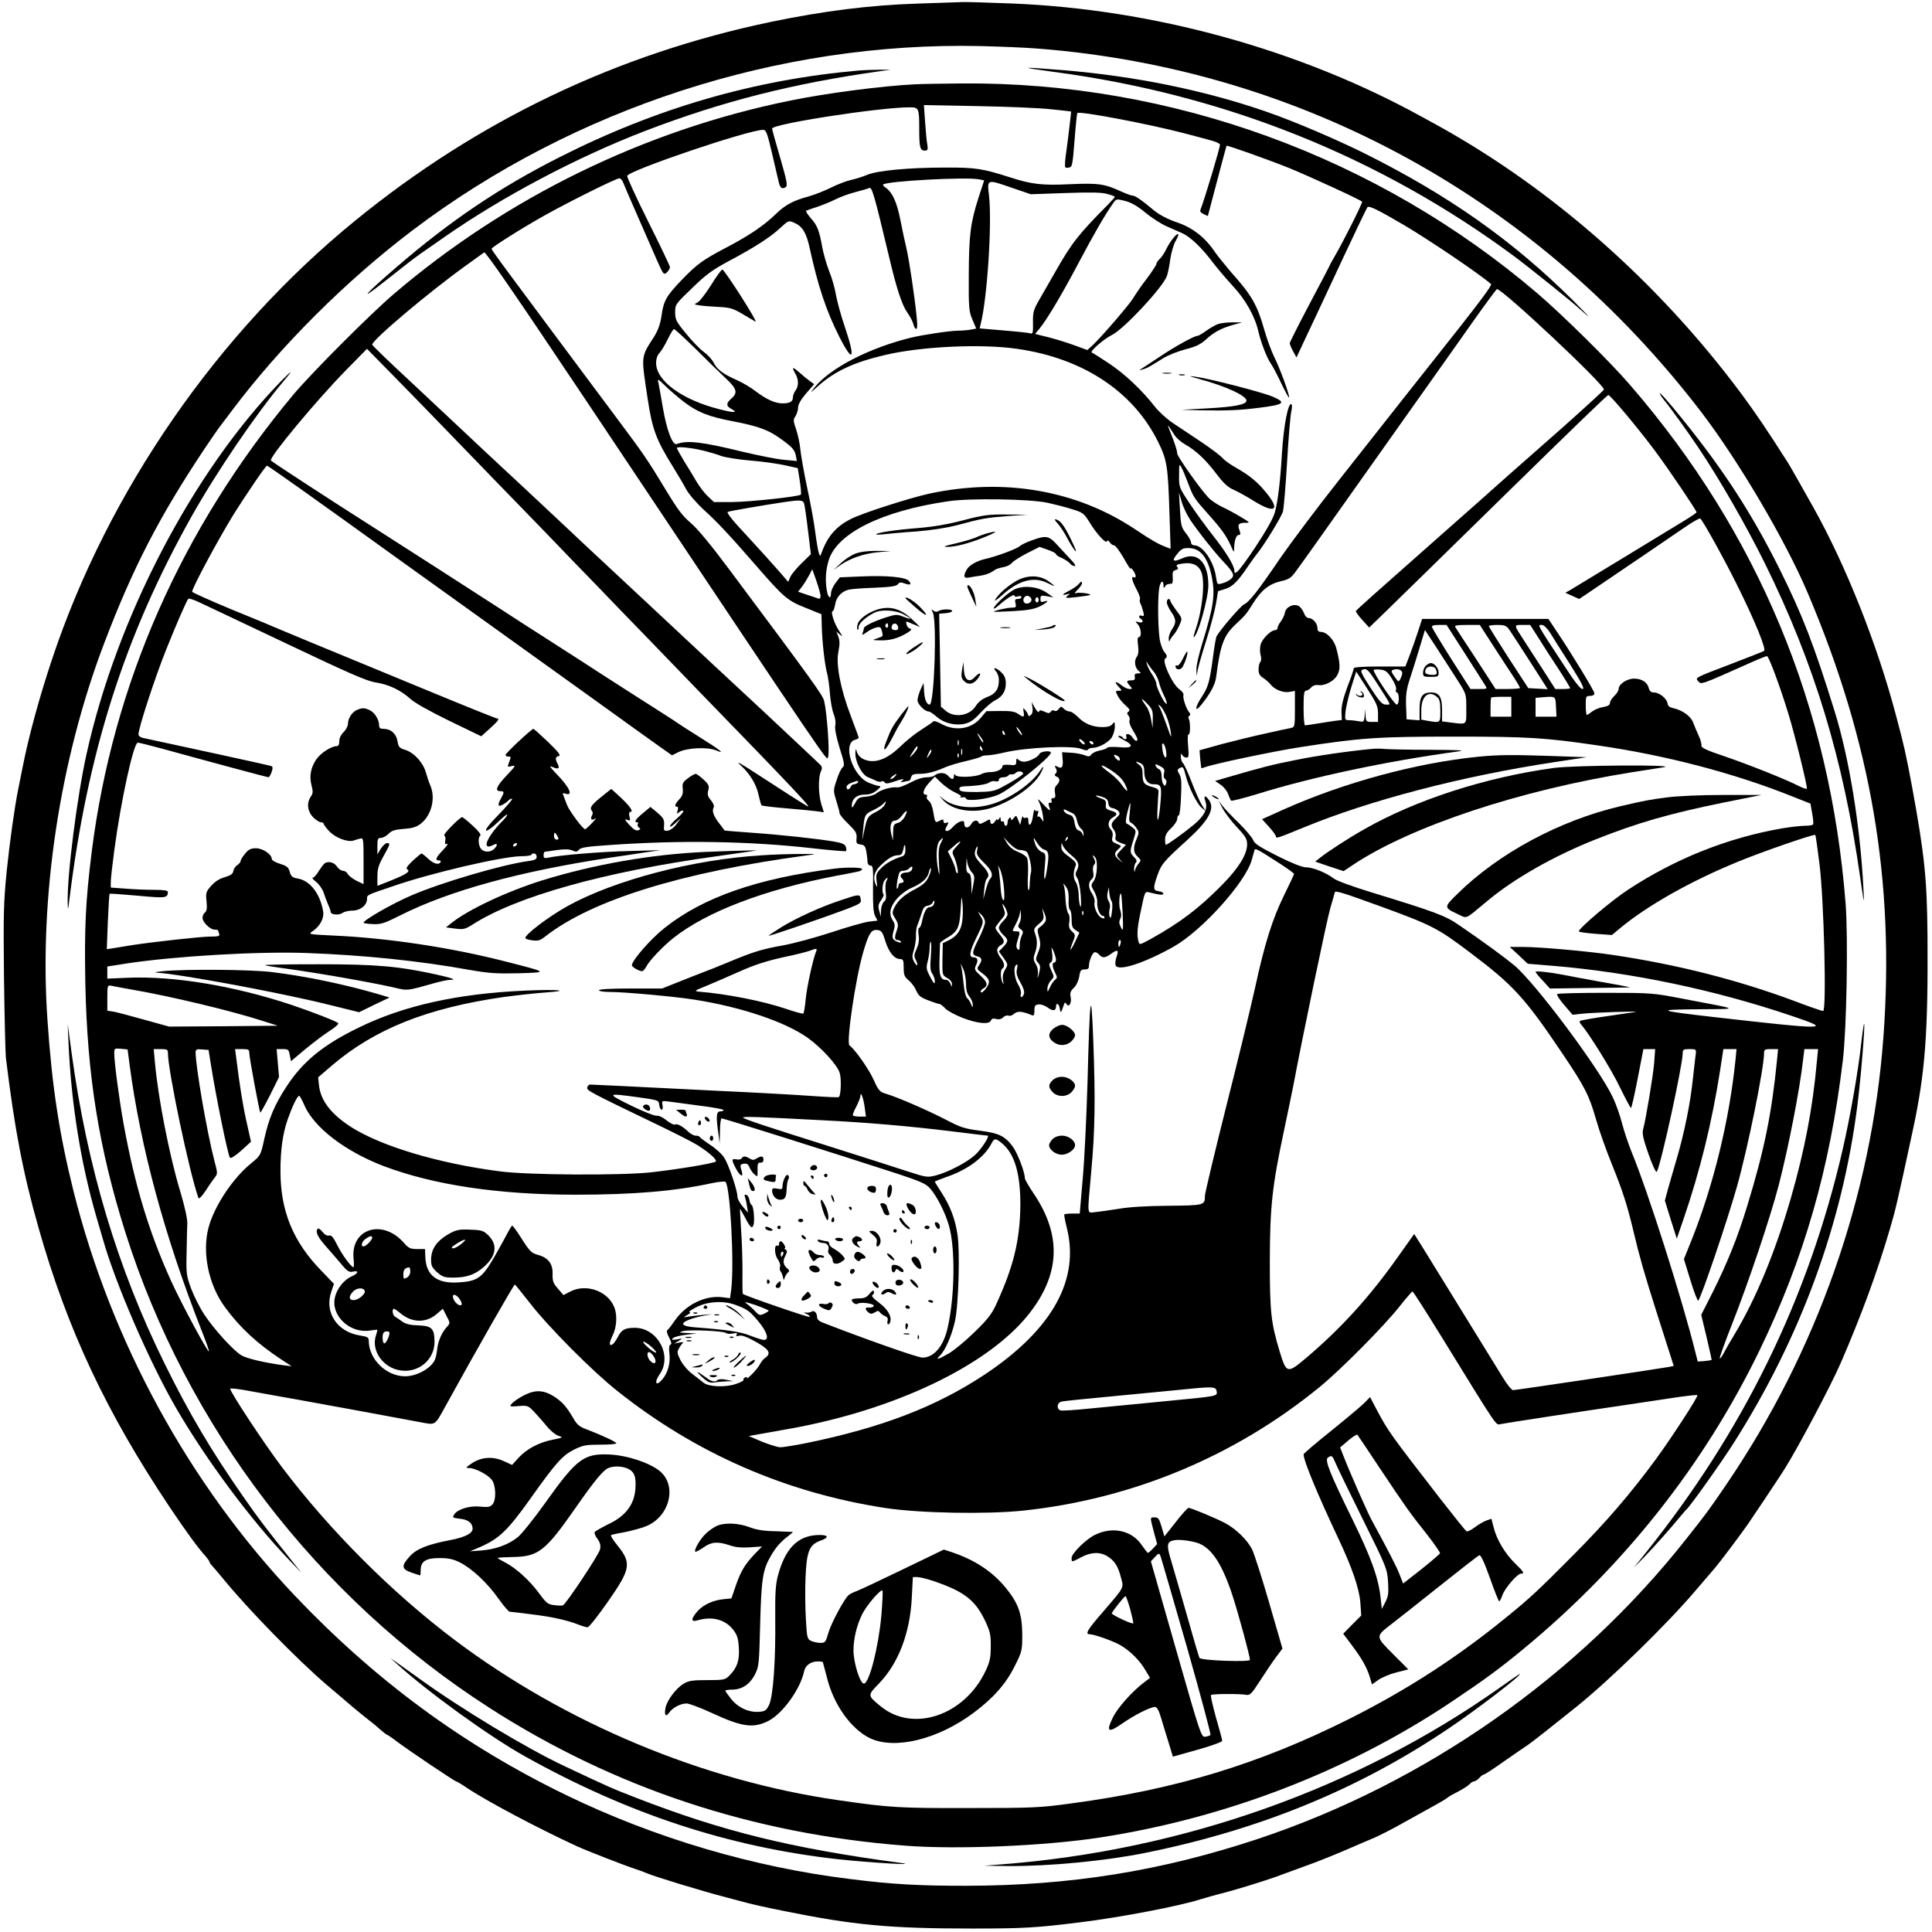 <?xml version="1.0" encoding="UTF-8" standalone="no"?> <svg xmlns="http://www.w3.org/2000/svg" version="1.0" width="1116pt" height="1116pt" viewBox="0 0 1116 1116" preserveAspectRatio="xMidYMid meet"><g transform="translate(0,1116) scale(0.1,-0.1)" fill="#000000" stroke="none"><path d="M5295 11139 c-272 -9 -535 -42 -840 -105 -891 -186 -1693 -569 -2404 -1149 -795 -648 -1427 -1563 -1750 -2532 -72 -215 -135 -445 -170 -623 -12 -58 -23 -116 -26 -130 -21 -104 -48 -297 -66 -469 -18 -182 -20 -248 -16 -615 3 -226 8 -436 11 -466 50 -410 99 -666 188 -980 166 -588 393 -1071 761 -1620 90 -134 161 -232 205 -280 12 -14 22 -28 22 -32 0 -3 6 -13 13 -20 7 -7 35 -40 63 -74 144 -177 431 -471 603 -618 47 -39 113 -96 148 -126 36 -30 79 -65 96 -78 18 -13 47 -37 64 -53 18 -16 35 -29 38 -29 2 0 31 -19 62 -43 71 -53 330 -227 338 -227 3 0 32 -17 63 -38 108 -73 409 -233 633 -336 64 -29 272 -110 339 -132 25 -8 54 -19 65 -24 46 -20 311 -101 460 -140 39 -10 95 -25 125 -33 30 -8 123 -29 205 -45 404 -82 613 -102 1088 -102 301 0 368 4 627 36 235 29 574 94 695 133 33 10 83 24 110 31 75 18 241 69 320 97 39 14 117 43 175 64 58 20 159 61 225 89 66 29 145 62 175 75 30 13 107 52 170 88 63 35 142 79 175 97 33 18 67 38 75 45 8 7 38 24 66 38 27 14 56 33 63 41 8 9 19 16 26 16 6 0 20 9 30 20 10 11 22 20 27 20 5 0 59 35 119 78 61 42 121 84 134 92 20 13 137 105 280 220 195 157 518 472 683 665 52 61 106 124 120 140 26 30 147 191 188 250 33 48 154 229 164 245 6 8 28 43 50 77 73 115 266 479 322 608 120 277 211 524 286 780 32 109 40 142 131 565 72 334 89 563 85 1125 -3 331 -17 467 -90 865 -35 186 -45 233 -94 415 -107 403 -286 855 -473 1190 -87 155 -131 233 -151 265 -119 187 -185 284 -267 395 -476 640 -1088 1181 -1754 1550 -22 12 -65 36 -95 52 -705 388 -1551 621 -2370 653 -129 5 -255 9 -280 8 -25 -1 -144 -5 -265 -9z m705 -260 c1520 -120 2885 -869 3827 -2099 216 -283 487 -743 615 -1045 367 -864 504 -1667 437 -2570 -68 -914 -383 -1810 -907 -2580 -100 -147 -111 -162 -232 -315 -626 -793 -1505 -1409 -2470 -1731 -562 -187 -1087 -271 -1690 -272 -271 0 -424 8 -670 39 -561 69 -1128 237 -1638 484 -598 290 -1105 664 -1572 1156 -608 642 -1056 1462 -1275 2332 -82 328 -125 608 -151 992 -49 706 71 1503 330 2180 165 434 320 732 579 1120 39 58 74 109 79 115 4 5 40 53 79 105 279 371 659 750 1045 1042 932 704 2112 1087 3274 1062 118 -3 271 -9 340 -15z"></path><path d="M6085 10745 c989 -131 1886 -491 2665 -1068 87 -65 351 -277 375 -302 6 -5 26 -23 45 -39 19 -16 -19 24 -85 90 -350 347 -718 606 -1205 849 -159 79 -404 184 -560 238 -355 124 -764 208 -1183 242 -247 20 -259 18 -52 -10z"></path><path d="M4965 10753 c-602 -52 -1171 -216 -1735 -502 -342 -173 -626 -364 -935 -630 -193 -166 -233 -213 -70 -84 83 66 175 138 206 159 31 21 92 64 135 94 335 234 770 464 1164 615 444 170 850 273 1355 344 l60 9 -70 -1 c-38 0 -88 -2 -110 -4z"></path><path d="M5285 10673 c-188 -9 -517 -52 -720 -94 -842 -171 -1636 -559 -2290 -1117 -138 -118 -475 -456 -580 -581 -646 -774 -1043 -1672 -1165 -2640 -36 -288 -43 -440 -37 -766 11 -527 78 -947 230 -1430 355 -1126 1110 -2112 2107 -2752 718 -461 1517 -726 2395 -794 301 -24 812 -2 1130 47 731 113 1434 385 2030 784 191 128 281 194 415 305 583 481 1044 1065 1364 1725 258 534 406 1049 481 1675 22 182 31 708 16 905 -89 1140 -505 2140 -1244 2995 -113 132 -391 406 -537 531 -923 788 -2113 1222 -3325 1212 -115 -1 -237 -3 -270 -5z m785 -144 c63 -6 116 -13 117 -13 1 -1 -7 -69 -17 -151 -25 -186 -25 -177 3 -173 21 3 22 9 34 156 6 85 14 156 16 159 13 13 422 -65 622 -118 61 -16 130 -34 153 -41 24 -6 46 -16 49 -23 3 -10 -85 -304 -114 -381 -2 -6 7 -15 20 -21 l24 -11 53 201 c29 111 54 203 55 205 4 4 238 -79 365 -130 112 -46 407 -181 418 -193 5 -5 -111 -235 -159 -317 -16 -27 -29 -51 -29 -53 0 -2 -52 -101 -115 -220 -63 -119 -115 -222 -115 -228 1 -7 9 -28 20 -47 l19 -35 49 105 c55 116 59 125 232 495 67 143 125 264 129 268 10 10 59 -14 216 -106 149 -89 425 -275 498 -338 8 -6 -73 -114 -328 -435 -44 -56 -128 -161 -186 -235 -58 -74 -215 -273 -350 -444 -135 -170 -292 -380 -351 -465 -131 -193 -182 -258 -213 -272 -19 -9 -133 -141 -158 -184 -3 -5 -13 -62 -21 -125 -19 -140 -27 -168 -65 -226 -38 -57 -42 -92 -5 -48 54 66 83 119 89 164 24 187 43 239 112 304 61 58 59 55 102 123 48 76 92 111 161 127 44 10 58 19 82 52 35 47 165 230 338 475 68 96 221 312 340 480 119 168 276 389 349 493 73 103 135 187 138 187 33 0 618 -549 618 -580 0 -4 -106 -101 -235 -216 -129 -114 -266 -235 -304 -268 -38 -34 -74 -66 -80 -71 -6 -6 -148 -132 -316 -280 -386 -341 -494 -437 -498 -445 -1 -4 15 -27 37 -51 l40 -44 98 95 c94 91 263 257 753 737 328 321 521 508 530 511 9 4 173 -192 269 -321 82 -110 241 -346 241 -356 0 -3 -33 -26 -73 -50 -129 -79 -631 -384 -658 -400 l-27 -15 40 -18 40 -18 42 28 c238 161 497 337 565 384 46 32 87 55 92 53 14 -9 137 -231 212 -382 105 -211 171 -374 157 -383 -6 -4 -99 -40 -205 -81 -185 -70 -194 -74 -178 -91 21 -24 2 -31 314 108 42 19 81 34 86 34 10 0 76 -177 124 -335 40 -132 112 -425 106 -431 -3 -3 -23 4 -45 15 -76 39 -287 123 -427 171 -111 37 -139 51 -137 64 2 9 -6 36 -17 59 -10 23 -25 57 -31 74 -13 36 -64 72 -114 82 -22 5 -32 13 -34 29 -4 27 -47 62 -78 62 -17 0 -25 7 -30 25 -8 34 -41 55 -85 55 -41 0 -89 -32 -89 -59 0 -10 -11 -28 -25 -41 -14 -13 -25 -31 -25 -40 0 -12 -11 -19 -38 -24 -22 -3 -51 -15 -65 -26 -14 -11 -28 -20 -31 -20 -3 0 -6 25 -6 55 0 52 1 55 25 55 15 0 25 6 25 15 0 14 -140 243 -226 370 l-40 60 -365 0 -364 0 -23 -70 c-12 -38 -34 -100 -48 -137 l-26 -68 -149 0 c-97 0 -149 -4 -149 -10 0 -6 -16 -55 -37 -108 -25 -69 -35 -111 -34 -144 l2 -47 -48 -6 c-26 -4 -72 -11 -102 -16 -30 -5 -58 -9 -63 -9 -4 0 -8 45 -8 100 0 77 3 100 13 100 8 0 21 8 31 19 10 11 25 16 40 14 36 -7 93 22 111 58 18 33 17 65 -5 151 -12 51 -56 98 -91 98 -13 0 -19 7 -19 22 0 27 -27 58 -51 58 -10 0 -21 12 -27 29 -6 16 -20 35 -31 41 -30 15 -75 -7 -79 -40 -2 -13 -13 -35 -23 -49 -10 -13 -19 -30 -19 -37 0 -8 -6 -14 -14 -14 -25 0 -75 -50 -84 -83 -5 -18 -5 -45 0 -62 5 -17 4 -33 -2 -39 -6 -6 -10 -25 -10 -43 0 -25 7 -37 28 -50 15 -10 33 -26 40 -35 22 -30 72 -51 109 -45 l33 6 0 -104 c0 -100 -1 -105 -22 -110 -13 -2 -77 -16 -143 -31 -66 -14 -180 -42 -253 -61 l-133 -37 4 -50 c3 -28 6 -52 6 -53 1 -1 11 1 24 6 51 19 392 91 547 115 349 54 446 61 890 61 424 0 525 -6 830 -51 393 -57 784 -159 1122 -294 l106 -42 10 -57 c6 -31 8 -59 5 -63 -2 -5 -24 -8 -47 -8 -24 0 -83 -7 -132 -15 -316 -55 -616 -175 -889 -354 -94 -61 -285 -223 -285 -241 0 -4 43 -10 95 -14 l96 -7 47 39 c159 132 411 274 683 385 135 56 439 161 445 154 2 -1 13 -77 24 -167 26 -203 42 -850 21 -850 -7 0 -83 26 -169 59 -329 122 -676 210 -1047 265 -140 21 -420 46 -515 46 l-79 0 52 -48 52 -49 145 -12 c456 -38 936 -139 1382 -290 240 -81 208 -81 -452 -6 -330 38 -339 43 -90 45 244 2 252 -4 -90 61 -171 33 -181 34 -447 34 -149 0 -274 -3 -278 -7 -4 -4 14 -33 41 -64 l48 -56 51 6 c61 7 353 17 310 10 -16 -2 -93 -14 -170 -25 -77 -11 -143 -23 -148 -26 -4 -3 -2 -12 6 -21 46 -52 177 -263 225 -364 32 -65 60 -118 63 -118 4 0 21 77 39 170 l33 170 34 0 34 0 -6 -82 c-7 -79 -47 -319 -64 -383 -6 -23 1 -55 32 -143 25 -70 43 -108 48 -100 24 44 149 616 149 684 0 21 5 24 39 24 39 0 40 -1 36 -33 -3 -17 -9 -79 -16 -137 -14 -139 -50 -317 -94 -465 -19 -66 -43 -147 -52 -180 l-16 -60 34 -110 35 -110 36 105 c98 284 168 570 215 873 l18 117 38 0 38 0 -6 -62 c-36 -351 -126 -719 -252 -1037 l-46 -114 38 -124 c21 -68 41 -120 45 -116 18 21 169 465 224 661 62 220 156 682 156 769 0 20 5 23 40 23 l41 0 -6 -62 c-31 -313 -74 -523 -172 -843 -56 -184 -113 -325 -199 -498 l-67 -132 31 -129 c17 -72 30 -131 29 -132 -1 -1 -20 -4 -41 -6 l-39 -3 -14 55 c-77 309 -273 925 -366 1150 -19 47 -45 123 -57 170 -12 47 -36 114 -53 150 -77 165 -445 658 -569 763 -54 45 -179 137 -317 231 -81 57 -142 79 -511 192 -104 32 -198 66 -215 79 -44 34 -121 65 -161 65 -22 0 -80 23 -164 65 -103 52 -133 71 -141 92 -6 15 -43 59 -82 98 -40 38 -83 84 -95 100 l-23 30 23 -44 c13 -25 50 -74 83 -109 52 -56 59 -69 59 -102 -2 -59 -51 -137 -149 -236 -132 -133 -239 -214 -406 -307 -66 -36 -67 -37 -73 -14 -10 39 -7 79 16 185 21 102 22 104 47 97 61 -15 81 -17 81 -7 0 6 -12 12 -27 14 -33 4 -34 17 -5 98 22 60 36 76 166 194 125 113 164 181 132 231 -22 34 -37 32 -23 -4 15 -41 -5 -83 -67 -135 -54 -45 -153 -116 -161 -116 -3 0 -5 14 -5 31 0 23 9 41 35 65 19 18 35 42 35 53 0 12 4 21 9 21 5 0 11 48 13 108 4 83 2 112 -10 131 -12 20 -12 25 -1 32 22 14 25 11 38 -40 17 -68 64 -162 91 -186 l24 -20 -22 36 c-12 19 -38 78 -58 130 -20 52 -42 101 -50 110 -8 8 -14 26 -13 40 0 17 2 19 7 9 4 -8 15 -16 24 -16 15 -1 16 7 11 69 -4 41 -2 68 3 65 10 -7 11 73 1 89 -4 7 -3 15 3 18 8 5 7 12 -2 22 -17 21 -37 83 -32 98 3 7 -7 22 -23 33 -41 29 -103 164 -82 178 13 7 11 20 -4 36 -7 7 -19 34 -25 60 -13 49 -16 247 -6 311 7 40 24 51 25 15 0 -17 2 -19 7 -8 4 8 13 15 20 16 6 1 16 2 21 3 4 0 7 17 5 37 -2 29 1 37 17 41 15 4 17 9 9 19 -9 10 -2 14 34 19 53 8 91 -10 106 -51 22 -57 5 -221 -34 -331 -8 -24 -13 -43 -11 -43 22 0 85 223 85 299 0 131 -62 196 -150 156 -54 -24 -64 -16 -30 25 24 30 34 35 69 34 66 -2 107 -54 130 -162 22 -105 12 -174 -54 -388 -19 -62 -35 -129 -34 -150 l1 -39 8 41 c5 23 27 100 50 172 23 72 47 164 54 204 l12 73 42 13 c43 14 72 43 132 132 19 28 40 57 45 63 45 54 148 222 156 253 5 21 16 152 24 289 8 138 19 267 24 288 5 20 5 39 1 42 -19 12 -45 -123 -55 -285 -9 -160 -24 -279 -41 -340 -10 -36 -49 -104 -112 -200 -93 -138 -122 -171 -122 -136 0 29 -49 109 -126 206 -41 52 -102 136 -134 185 -59 89 -60 91 -59 160 0 66 1 68 14 44 8 -14 25 -56 39 -93 30 -79 34 -85 117 -178 75 -84 103 -123 129 -181 18 -41 19 -41 19 -12 2 46 12 75 27 75 10 0 11 6 4 26 -13 34 -6 44 33 44 30 0 29 1 -26 34 -31 19 -81 46 -110 59 -28 14 -64 38 -78 54 -49 52 -179 237 -179 254 0 16 -13 57 -44 134 -16 39 -13 37 29 -29 11 -17 38 -40 59 -52 64 -36 120 -89 180 -168 44 -58 67 -80 104 -96 26 -12 79 -41 118 -66 119 -73 151 -51 69 49 -51 63 -96 100 -175 145 -31 17 -67 43 -80 58 -14 15 -70 57 -124 93 -54 36 -127 85 -162 108 -35 23 -81 66 -104 95 -73 94 -173 188 -263 248 -49 33 -94 61 -100 63 -15 5 66 77 116 102 70 35 291 272 317 339 6 16 15 60 20 99 6 39 20 87 31 105 11 19 18 37 15 39 -8 8 -47 -41 -68 -84 -10 -22 -28 -49 -39 -59 -10 -9 -19 -22 -19 -28 0 -6 -25 -45 -56 -86 -32 -41 -66 -92 -78 -112 -21 -36 -175 -215 -234 -272 l-31 -28 -68 25 c-63 23 -136 45 -206 61 l-28 7 25 30 c42 50 132 201 230 387 84 159 151 275 198 341 16 22 18 23 68 10 35 -9 71 -30 116 -67 36 -30 91 -65 122 -79 32 -14 72 -32 91 -40 47 -21 114 -85 176 -168 29 -38 83 -101 119 -140 70 -75 126 -174 145 -260 15 -64 49 -153 73 -187 10 -14 37 -65 59 -112 23 -48 43 -85 45 -83 7 7 -53 171 -85 234 -17 35 -43 105 -57 155 -42 148 -73 202 -193 336 -34 40 -76 92 -93 116 -55 83 -129 141 -218 171 -53 18 -98 41 -132 68 -77 64 -111 87 -126 87 -7 0 -37 11 -66 24 -96 44 -130 49 -293 42 -165 -8 -223 -1 -350 40 -156 50 -200 57 -373 56 -208 0 -391 -17 -451 -42 -25 -11 -68 -24 -95 -30 -27 -6 -78 -26 -114 -44 -36 -18 -94 -41 -130 -51 -88 -24 -134 -48 -189 -102 -67 -65 -151 -122 -276 -188 -145 -76 -176 -98 -266 -191 -90 -94 -106 -121 -118 -210 -7 -47 -20 -82 -42 -118 -78 -122 -76 -105 -38 -358 27 -179 49 -238 148 -397 26 -42 60 -99 75 -128 17 -30 60 -80 107 -123 74 -67 143 -141 299 -320 157 -181 180 -200 281 -240 l94 -38 2 -68 c2 -93 18 -231 31 -274 5 -19 13 -72 16 -117 4 -45 13 -98 22 -118 9 -22 13 -49 9 -65 -4 -18 5 -64 25 -130 28 -88 30 -103 17 -113 -8 -7 -24 -39 -34 -73 -20 -59 -20 -61 -2 -120 10 -32 19 -65 19 -72 0 -7 23 -35 50 -61 43 -42 50 -53 48 -82 -3 -30 0 -34 23 -37 22 -3 28 -10 33 -40 4 -20 7 -47 7 -59 1 -14 7 -23 18 -23 14 0 16 -15 14 -132 -1 -96 2 -139 12 -159 l14 -27 -51 -6 c-29 -4 -126 -32 -217 -62 -91 -30 -217 -64 -278 -75 -122 -22 -169 -36 -313 -96 -52 -22 -120 -49 -150 -60 -30 -12 -96 -37 -145 -57 l-90 -36 -183 0 c-115 0 -182 -4 -182 -10 0 -6 28 -10 63 -10 86 0 381 -27 492 -45 271 -43 521 -128 651 -220 79 -57 169 -155 184 -201 11 -33 8 -129 -4 -141 -2 -3 -71 0 -153 6 -81 6 -328 20 -548 30 -220 11 -472 24 -560 28 -88 4 -167 8 -175 8 -8 0 -16 -7 -18 -17 -3 -17 7 -23 408 -216 102 -49 206 -102 231 -118 70 -45 113 -84 103 -94 -11 -10 -220 -45 -374 -62 -178 -19 -713 -16 -875 6 -353 46 -679 144 -854 254 -116 74 -177 151 -188 240 l-5 49 78 67 c249 213 555 334 995 397 75 10 183 22 240 26 156 11 71 19 -112 11 -393 -17 -705 -86 -965 -213 -205 -99 -324 -196 -418 -340 -69 -105 -103 -185 -129 -303 -21 -97 -22 -97 -75 -141 -107 -86 -214 -248 -247 -371 -39 -145 0 -332 94 -460 87 -119 188 -212 326 -303 l60 -39 -50 6 c-110 15 -212 39 -242 58 -46 28 -158 151 -213 235 -26 39 -60 107 -76 150 -27 73 -29 87 -26 206 1 70 3 146 4 170 1 26 -14 95 -40 182 -63 207 -129 545 -147 748 l-7 77 41 0 c36 0 41 -3 41 -22 0 -101 123 -687 176 -837 3 -9 17 4 40 38 19 30 43 64 53 77 19 24 19 26 0 97 -43 164 -109 547 -109 628 0 17 6 20 38 17 l37 -3 11 -70 c31 -197 98 -526 112 -552 5 -7 28 8 65 40 l57 52 -24 107 c-22 95 -42 219 -61 375 l-7 53 41 0 c36 0 41 -3 41 -22 0 -25 58 -339 64 -345 1 -2 27 44 56 101 l52 105 -7 80 -7 81 35 0 c32 0 35 -3 41 -35 l7 -35 82 69 c45 37 108 85 141 106 32 20 54 40 50 45 -14 12 -151 65 -269 105 -334 111 -680 168 -947 157 l-118 -5 0 35 0 35 108 17 c282 43 761 71 1042 61 330 -12 652 -45 945 -98 109 -19 154 -22 280 -19 174 5 175 4 -75 68 -316 81 -681 136 -998 150 -141 7 -142 7 -116 25 41 27 67 74 61 112 -16 102 -75 180 -146 192 -31 5 -39 11 -47 38 -7 27 -17 35 -56 47 -27 8 -48 21 -48 28 0 27 -52 62 -91 62 -29 0 -43 -6 -63 -31 -14 -17 -26 -36 -26 -42 0 -7 -9 -18 -19 -24 -11 -7 -21 -22 -23 -34 -2 -17 -15 -25 -49 -36 -31 -8 -58 -26 -79 -50 -30 -34 -32 -40 -27 -89 4 -39 2 -56 -9 -65 -8 -6 -14 -20 -14 -31 0 -25 44 -68 70 -68 11 0 20 -2 20 -4 0 -2 3 -11 6 -20 5 -13 -3 -16 -49 -16 -56 0 -334 -31 -457 -50 -36 -6 -83 -14 -104 -17 l-39 -6 6 158 c4 87 8 160 10 162 2 2 75 -3 163 -11 162 -15 173 -14 174 22 0 8 -23 12 -82 12 -46 0 -120 3 -165 7 l-83 6 0 32 c0 18 9 99 20 181 39 293 112 624 136 624 8 0 72 -16 142 -35 257 -71 607 -165 613 -165 4 0 12 14 18 30 8 23 7 32 -2 35 -9 4 -579 128 -739 162 -16 3 -28 12 -28 21 0 36 95 328 161 492 55 138 118 283 127 291 4 4 34 -6 67 -22 33 -15 260 -123 505 -239 356 -169 458 -214 510 -222 77 -12 146 -45 203 -97 26 -23 114 -72 225 -126 l182 -88 49 44 c49 44 59 59 42 59 -6 0 -180 70 -388 156 -208 86 -414 171 -458 189 -106 43 -370 153 -420 174 -22 10 -142 60 -268 111 -125 52 -227 98 -227 102 0 22 149 299 235 439 72 116 190 289 197 289 7 0 258 -178 763 -542 88 -63 306 -220 485 -348 179 -129 469 -337 645 -463 176 -127 349 -251 383 -275 l64 -45 36 18 c54 26 167 31 217 11 59 -25 30 -1 -100 80 -60 38 -114 72 -120 77 -5 4 -37 25 -70 46 -93 59 -390 249 -492 316 -51 33 -149 96 -218 140 -69 44 -181 116 -248 160 -148 96 -593 382 -747 480 -222 141 -571 368 -575 375 -11 18 266 351 437 525 l118 120 162 -165 c89 -91 221 -226 292 -300 72 -75 205 -212 296 -306 91 -93 223 -230 295 -304 71 -74 199 -207 285 -295 85 -89 216 -224 290 -300 74 -77 200 -207 280 -290 602 -620 682 -706 639 -679 -39 23 -137 86 -249 159 -146 95 -164 105 -129 72 50 -46 88 -108 100 -165 7 -31 15 -60 18 -64 3 -3 67 -11 141 -17 74 -6 154 -14 177 -17 l42 -6 -15 48 c-17 57 -18 154 -2 188 10 23 8 29 -18 52 -16 15 -63 59 -104 98 -42 39 -136 127 -210 197 -74 69 -202 188 -285 265 -82 77 -260 243 -395 369 -379 353 -390 364 -475 444 -69 65 -315 295 -365 341 -20 18 -137 128 -235 220 -38 36 -168 157 -287 269 -120 111 -218 206 -218 210 0 27 322 299 540 456 52 37 100 72 107 77 8 6 190 -259 611 -889 1438 -2154 1365 -2046 1375 -2027 11 19 -5 251 -22 324 -8 34 -58 104 -548 760 -98 132 -182 234 -217 264 -54 46 -78 77 -156 206 -95 157 -124 200 -255 375 -701 940 -745 999 -745 1008 0 9 180 122 305 192 141 79 414 215 433 215 7 0 17 -11 22 -25 5 -13 43 -102 85 -197 42 -95 92 -210 112 -256 35 -78 37 -81 55 -66 10 10 18 23 18 31 0 7 -57 126 -126 264 -69 138 -123 257 -121 263 13 33 701 266 786 266 16 0 24 -20 51 -137 18 -76 35 -151 39 -167 8 -33 19 -40 40 -27 12 8 6 37 -32 169 -26 88 -47 164 -47 169 0 27 621 123 794 123 54 0 56 -4 56 -125 0 -107 5 -125 32 -125 17 0 19 5 15 33 -4 17 -9 76 -13 131 l-7 99 309 -6 c170 -3 361 -11 424 -18z m-414 -405 l29 -6 -33 -101 c-46 -143 -55 -214 -56 -447 -1 -190 1 -209 21 -256 l22 -52 -31 -6 c-17 -3 -49 -6 -72 -6 -46 0 -207 -24 -276 -41 -239 -59 -463 -174 -554 -286 -30 -37 -29 -37 22 9 96 85 206 136 387 178 209 49 554 65 760 35 380 -54 671 -246 815 -538 51 -103 57 -143 65 -405 l7 -212 -26 10 c-46 17 -87 41 -175 100 -340 228 -758 301 -1191 209 -114 -25 -386 -112 -453 -146 -87 -43 -137 -101 -172 -198 -7 -20 -7 -20 -15 0 -4 11 -13 63 -20 115 -6 52 -27 169 -47 260 -19 91 -37 192 -40 225 -3 33 -14 84 -24 114 -17 49 -18 57 -4 77 8 13 15 35 15 50 0 17 16 46 46 81 l47 54 -24 17 c-13 9 -41 32 -61 50 -40 36 -47 34 -23 -8 19 -33 19 -71 0 -96 -8 -10 -15 -29 -15 -40 0 -24 -18 -34 -61 -34 -42 0 -94 24 -154 70 -28 22 -78 51 -110 65 -79 35 -112 60 -133 100 -9 19 -35 47 -58 63 -22 16 -68 64 -102 106 -56 68 -62 80 -62 122 0 45 2 48 98 140 80 78 117 105 212 156 149 79 240 138 298 192 45 42 48 43 78 30 48 -20 71 -57 90 -142 48 -222 96 -367 173 -519 79 -155 94 -128 32 56 -22 64 -45 148 -52 186 -6 39 -24 102 -40 140 -15 39 -32 99 -39 135 -17 97 -29 129 -67 170 -18 21 -30 40 -26 43 4 2 33 12 63 22 30 10 78 29 105 43 28 14 79 33 115 42 36 9 72 20 81 24 16 7 28 -35 114 -395 43 -184 75 -280 105 -323 16 -22 32 -53 36 -68 3 -16 11 -28 16 -28 7 0 8 24 3 68 -11 115 -44 334 -59 397 -8 33 -24 107 -35 164 -21 105 -46 159 -84 186 -11 8 -19 16 -16 19 21 20 481 45 555 30z m193 -50 l105 -36 201 7 c150 5 211 4 243 -6 23 -6 42 -14 42 -16 0 -2 -17 -21 -37 -42 -173 -174 -213 -225 -307 -391 -27 -47 -67 -116 -89 -155 -37 -64 -41 -76 -40 -138 1 -56 -1 -67 -13 -63 -8 3 -78 11 -155 17 l-140 12 6 26 c38 148 66 583 48 741 -11 97 -15 96 136 44z m-1829 -931 c65 -65 143 -141 174 -170 62 -58 69 -82 31 -115 -32 -28 -32 -44 3 -62 37 -21 9 -21 -72 0 -215 54 -366 164 -366 267 0 24 7 46 21 60 11 12 32 48 47 79 15 31 31 57 35 57 5 1 61 -52 127 -116z m-70 -304 c81 -61 140 -85 286 -113 141 -27 201 -49 267 -96 71 -50 87 -67 94 -101 l6 -32 -74 7 c-41 3 -147 25 -237 46 -237 58 -323 68 -383 45 -24 -9 -58 80 -80 210 -10 61 -22 124 -25 140 -7 30 -6 30 42 -17 27 -26 74 -66 104 -89z m125 -285 c27 -7 68 -19 91 -28 23 -8 97 -20 165 -26 68 -5 158 -18 200 -27 l77 -17 12 -74 c6 -40 9 -76 6 -79 -12 -12 -294 -42 -396 -43 l-106 0 -36 34 c-20 19 -48 56 -64 83 -15 26 -47 79 -71 117 -23 38 -43 74 -43 78 0 11 92 1 165 -18z m2801 -398 c49 -72 128 -172 184 -233 67 -71 74 -86 51 -107 -10 -9 -32 -21 -49 -25 -31 -9 -31 -9 -38 37 -13 90 -77 182 -125 182 -11 0 -19 7 -19 16 0 9 -13 33 -29 53 -27 34 -30 46 -35 136 l-6 100 16 -54 c8 -29 31 -77 50 -105z m-826 100 c41 -9 105 -25 142 -37 62 -19 69 -24 99 -72 42 -69 96 -129 103 -114 3 8 8 6 16 -5 6 -10 17 -18 25 -18 8 0 32 -33 55 -72 22 -40 40 -68 40 -63 1 15 30 -27 30 -43 0 -7 -4 -10 -10 -7 -18 11 -11 -21 15 -69 14 -26 23 -52 20 -57 -3 -5 -2 -17 3 -26 5 -10 12 -31 16 -47 6 -23 4 -27 -8 -23 -18 7 -22 -8 -6 -18 19 -12 10 -26 -12 -19 -22 6 -22 6 -5 -13 19 -22 23 -73 6 -73 -8 0 -10 -15 -5 -48 4 -34 2 -53 -8 -67 -17 -23 -10 -64 13 -82 14 -11 13 -12 -6 -13 -16 0 -21 -5 -18 -20 3 -16 -2 -20 -21 -20 -28 0 -30 -7 -7 -32 15 -17 15 -18 -3 -18 -10 0 -30 9 -44 20 -35 28 -48 25 -20 -5 23 -25 23 -25 3 -25 -20 0 -21 -2 -7 -28 7 -16 28 -41 45 -56 24 -21 28 -30 18 -36 -10 -7 -10 -12 -1 -23 7 -8 10 -21 6 -30 -3 -8 6 -33 20 -56 14 -22 26 -45 26 -51 0 -16 -14 -11 -28 10 -14 23 -44 28 -36 5 7 -17 -11 -21 -21 -5 -3 6 -14 10 -23 9 -9 0 2 -10 26 -22 66 -33 56 -51 -22 -43 -36 3 -67 2 -70 -3 -3 -5 -22 -12 -43 -16 -20 -4 -42 -14 -49 -23 -9 -13 -16 -14 -40 -4 -16 6 -51 13 -79 14 l-50 3 3 -37 c4 -49 -3 -61 -29 -47 -18 9 -19 8 -10 -9 7 -13 7 -22 -1 -30 -8 -8 -7 -13 5 -18 21 -8 22 -28 1 -49 -11 -11 -14 -25 -10 -45 4 -23 2 -30 -10 -30 -10 0 -14 -6 -10 -15 3 -8 0 -14 -7 -12 -13 2 -13 -5 -2 -38 4 -12 -11 -1 -35 25 -36 39 -39 41 -27 15 8 -16 17 -50 21 -75 5 -40 5 -43 -7 -22 -7 12 -17 19 -21 15 -5 -4 -5 3 -1 16 5 15 3 21 -3 17 -6 -3 -12 0 -15 6 -2 7 -7 -11 -11 -40 -7 -49 -26 -64 -26 -20 0 14 -5 18 -15 14 -8 -3 -16 0 -16 7 -1 7 -5 -1 -9 -18 l-7 -30 -12 29 c-11 28 -12 28 -26 10 -9 -12 -14 -14 -15 -6 0 21 -20 3 -20 -19 0 -10 -4 -19 -10 -19 -5 0 -10 7 -10 16 0 8 -4 12 -10 9 -5 -3 -10 2 -10 12 0 15 -2 16 -10 3 -5 -8 -10 -10 -10 -5 0 6 -5 2 -11 -7 -12 -22 -29 -23 -29 -2 0 13 -4 13 -31 -3 -24 -13 -33 -15 -36 -5 -7 19 -31 14 -43 -8 -14 -26 -40 -26 -40 1 0 16 -4 19 -22 14 -13 -4 -32 -18 -43 -31 -12 -13 -26 -24 -33 -24 -15 0 -15 6 -1 32 10 18 9 20 -5 15 -10 -4 -16 -1 -16 9 0 12 -4 13 -21 4 -27 -15 -28 -13 -38 49 -5 31 -15 57 -26 65 -10 7 -15 18 -11 24 4 7 1 12 -7 12 -23 0 -13 33 21 70 l32 34 37 -36 c21 -20 58 -46 81 -56 28 -13 39 -22 30 -26 -7 -3 -3 -4 10 -2 12 2 22 0 22 -6 0 -20 132 -4 190 23 73 34 300 216 300 241 0 15 -60 8 -66 -7 -7 -18 -60 -45 -89 -45 -11 0 -26 5 -33 12 -9 9 -12 7 -12 -11 0 -21 -4 -23 -40 -19 -27 2 -40 0 -40 -9 0 -17 -33 -33 -70 -33 -17 0 -41 -5 -53 -12 -32 -17 -139 -21 -149 -5 -5 8 -8 7 -8 -5 0 -24 -13 -23 -35 2 -18 20 -57 19 -79 -1 -6 -5 -25 -9 -44 -9 -18 0 -50 -9 -70 -19 -59 -30 -86 -41 -102 -39 -30 4 -95 -15 -115 -33 -11 -10 -39 -19 -64 -21 -38 -3 -46 -7 -62 -38 -14 -26 -19 -29 -19 -15 0 40 28 65 73 65 30 0 51 7 72 25 22 18 25 24 13 25 -9 0 -36 9 -61 19 -94 40 -153 228 -77 248 11 3 20 8 20 12 0 3 -21 60 -46 126 -59 155 -87 298 -71 372 8 40 8 61 0 84 l-12 31 21 -18 c17 -15 16 -11 -6 23 -28 42 -50 113 -36 113 4 0 10 17 14 38 6 43 37 76 79 86 16 4 83 9 150 11 93 4 125 9 133 20 9 12 17 13 39 5 34 -13 44 -5 23 16 -21 21 -129 31 -280 24 l-117 -5 -26 -34 c-14 -19 -25 -45 -25 -58 0 -37 -17 -27 -24 15 -10 62 -7 115 10 173 46 158 307 288 694 344 125 18 464 13 570 -9z m-1406 -2 c4 -10 14 -80 23 -156 l17 -139 -53 -52 c-30 -29 -59 -64 -66 -80 l-12 -28 -59 68 c-32 37 -114 127 -181 200 -83 88 -118 133 -109 136 14 6 196 37 321 56 93 14 112 13 119 -5z m96 -538 c0 -10 -5 -16 -12 -14 -7 3 -37 13 -65 22 l-53 18 24 31 c13 18 31 47 41 66 l17 33 24 -68 c13 -38 24 -77 24 -88z m3720 -328 c57 -90 110 -173 118 -185 14 -23 14 -23 -35 -23 l-49 0 -110 172 c-60 95 -110 178 -112 185 -3 9 9 13 40 13 l44 0 104 -162z m170 35 c46 -71 98 -151 117 -179 18 -28 33 -54 33 -58 0 -3 -32 -6 -70 -6 l-71 0 -112 173 c-62 94 -117 178 -121 185 -5 9 10 12 67 12 l75 0 82 -127z m88 100 c11 -16 65 -99 121 -186 l101 -158 -56 3 -56 3 -114 175 c-62 96 -113 178 -114 183 0 4 22 7 49 7 43 0 52 -4 69 -27z m169 -48 c26 -42 78 -123 116 -180 37 -57 67 -107 67 -110 0 -3 -19 -5 -43 -5 l-43 0 -69 108 c-38 59 -86 133 -107 165 -66 101 -65 97 -14 97 l45 0 48 -75z m65 33 c14 -24 67 -107 117 -185 69 -110 86 -143 72 -143 -12 0 -46 43 -101 128 -170 259 -160 242 -132 242 9 0 29 -19 44 -42z m-529 -283 c47 -74 47 -75 47 -160 0 -95 6 -90 -87 -79 l-53 7 0 65 c0 76 -16 102 -63 102 -51 0 -67 -24 -67 -97 l0 -64 -37 3 -38 3 -3 79 c-2 62 2 94 22 155 14 42 39 122 56 179 l31 103 72 -110 c40 -61 93 -145 120 -186z m-1757 53 c12 -15 25 -42 29 -60 4 -18 16 -50 26 -70 31 -62 21 -75 -11 -15 -16 31 -30 65 -30 75 0 11 -11 35 -24 55 -13 19 -27 46 -30 58 -7 23 -6 23 5 4 7 -11 22 -32 35 -47z m1289 -66 c86 -135 81 -122 51 -122 -22 0 -36 15 -90 98 -51 79 -60 98 -47 103 26 10 33 3 86 -79z m85 28 c18 -28 28 -54 24 -64 -3 -9 -1 -16 5 -16 6 0 11 -16 11 -35 0 -21 -5 -35 -12 -35 -14 0 -140 189 -133 200 2 3 20 4 39 2 29 -3 41 -12 66 -52z m60 33 c0 -8 -5 -23 -11 -35 -10 -19 -12 -18 -34 14 -20 29 -21 34 -7 39 24 9 52 -1 52 -18z m-140 -235 l0 -48 -35 0 c-33 0 -35 2 -37 38 l-1 37 -4 -39 c-4 -37 -5 -38 -35 -32 -17 3 -42 6 -56 6 -23 0 -24 2 -20 48 3 26 17 90 33 141 l29 92 63 -98 c55 -85 63 -104 63 -145z m342 95 c14 -12 18 -31 18 -80 0 -70 1 -69 -72 -57 l-38 7 0 55 c0 82 44 118 92 75z m428 -55 l0 -58 -60 0 -60 0 0 53 c0 30 2 56 4 58 2 2 29 4 60 4 l56 0 0 -57z m258 -1 l3 -57 -61 0 -60 0 0 54 0 55 48 4 c68 5 67 6 70 -56z m-2329 -69 l-1 -53 -9 49 c-4 27 -16 61 -27 75 -35 48 -34 56 2 19 33 -34 36 -43 35 -90z m79 14 c11 -26 22 -67 25 -92 5 -38 2 -33 -22 36 -16 44 -34 92 -41 105 -12 21 -12 23 2 11 9 -7 25 -34 36 -60z m-1 -209 c2 -26 -1 -33 -9 -25 -6 6 -12 27 -14 48 -3 28 -1 35 8 26 6 -6 13 -28 15 -49z m-278 -22 c7 -5 12 -14 9 -21 -2 -7 -10 -4 -22 9 -19 21 -12 28 13 12z m132 -41 c14 -8 19 -21 19 -50 0 -42 20 -70 50 -70 48 0 51 -7 44 -99 -9 -113 -23 -148 -18 -46 2 44 5 89 6 99 2 15 -6 22 -32 29 -51 13 -60 24 -60 73 0 33 -5 46 -22 58 -25 18 -17 21 13 6z m-92 -121 c24 -48 12 -48 -21 0 -13 19 -43 48 -67 66 -68 47 -61 61 8 15 42 -28 67 -53 80 -81z m225 65 c-4 -17 -2 -29 6 -34 8 -5 10 -15 6 -26 -6 -16 -8 -16 -16 -4 -6 8 -10 30 -10 48 0 19 -6 35 -14 38 -8 3 -17 12 -20 20 -5 12 -1 12 24 -1 25 -13 29 -20 24 -41z m-814 -3 c0 -7 -66 -49 -130 -82 -37 -19 -61 -23 -140 -24 -78 0 -95 3 -98 16 -2 11 6 16 30 17 69 2 130 11 144 23 8 6 23 9 34 6 13 -3 20 0 20 9 0 8 10 14 24 14 14 0 28 5 31 11 4 5 12 8 18 6 7 -2 18 2 25 9 12 13 42 9 42 -5z m-955 -51 c-3 -5 -13 -10 -21 -10 -8 0 -17 -7 -20 -15 -8 -19 -24 -20 -24 -1 0 8 12 19 28 24 36 14 44 14 37 2z m1447 -119 c2 -18 10 -27 25 -29 12 -2 27 -10 34 -18 10 -13 8 -20 -14 -40 -30 -28 -33 -41 -12 -68 8 -11 12 -29 9 -40 -4 -17 2 -24 27 -34 l33 -12 -29 -30 c-28 -30 -28 -30 -9 -52 l19 -23 -22 19 c-28 24 -29 38 -3 61 20 19 20 19 -10 31 -26 11 -30 17 -24 39 4 18 1 32 -11 45 -20 22 -13 55 16 70 27 15 24 26 -13 37 -28 8 -33 14 -30 35 2 21 -3 28 -28 36 -42 15 -38 23 4 10 27 -9 36 -17 38 -37z m-1292 -11 c-6 -11 -28 -29 -50 -40 -47 -24 -51 -30 -67 -105 l-13 -60 6 63 c7 85 10 90 60 113 24 12 48 27 55 35 17 20 21 17 9 -6z m1416 -44 c-6 -43 -4 -55 8 -59 8 -3 22 -17 31 -31 15 -22 15 -27 1 -61 -22 -51 -20 -81 6 -104 20 -19 20 -22 6 -38 -9 -10 -18 -27 -21 -38 -4 -16 -5 -15 -6 6 0 14 4 30 10 36 8 8 5 17 -10 32 -25 25 -26 30 -4 99 17 54 17 54 -5 72 -12 10 -27 20 -33 22 -8 3 -7 21 2 61 8 31 15 57 17 57 3 0 1 -24 -2 -54z m-326 -6 c8 -4 18 -22 21 -40 4 -19 14 -39 23 -46 9 -6 15 -20 15 -30 -1 -15 -2 -16 -6 -3 -2 10 -12 19 -22 22 -12 3 -20 18 -24 45 -5 31 -12 41 -31 46 -13 3 -26 13 -30 21 -4 12 -2 13 17 3 12 -6 29 -14 37 -18z m-974 -18 c-8 -16 -27 -33 -41 -36 -22 -6 -25 -12 -26 -54 l-1 -47 -9 35 c-12 47 -3 80 21 80 11 0 29 13 41 30 28 37 36 32 15 -8z m935 -135 c-10 -9 -11 -8 -5 6 3 10 9 15 12 12 3 -3 0 -11 -7 -18z m-727 -18 c-12 -24 -14 -50 -10 -118 4 -65 3 -75 -4 -41 -15 77 -12 151 7 172 23 26 26 22 7 -13z m457 -39 c13 0 30 -4 38 -9 15 -10 34 -97 26 -122 -3 -9 -6 -38 -7 -64 0 -26 -4 -42 -8 -36 -3 7 -5 47 -2 90 2 43 0 86 -6 96 -5 10 -28 25 -51 34 -28 11 -50 28 -64 51 l-21 35 35 -37 c22 -23 46 -38 60 -38z m139 3 c27 -7 31 -26 20 -100 -13 -92 -24 -93 -15 -1 7 76 6 78 -18 87 -14 6 -29 23 -36 42 -16 46 -14 49 10 10 11 -18 28 -35 39 -38z m-505 17 c-26 -27 -27 -32 -15 -57 17 -36 30 -104 19 -97 -5 3 -9 12 -9 19 0 8 -10 35 -22 61 l-23 46 33 29 c42 38 54 37 17 -1z m664 -51 c42 -33 49 -55 30 -90 -8 -15 -7 -26 4 -42 8 -12 17 -58 20 -102 3 -48 2 -72 -3 -60 -5 11 -9 42 -9 68 -1 26 -8 59 -17 72 -16 24 -15 60 0 96 5 13 -5 25 -38 50 -35 24 -46 39 -45 58 0 25 1 25 9 5 5 -12 27 -37 49 -55z m-959 31 c0 -20 -6 -32 -17 -36 -54 -17 -95 -40 -123 -69 -29 -30 -31 -37 -26 -77 4 -30 3 -37 -3 -23 -21 44 -12 80 27 117 43 41 72 58 102 58 15 0 22 8 27 30 7 38 13 38 13 0z m414 -4 c-5 -20 3 -33 40 -70 46 -44 56 -72 35 -93 -6 -6 -18 -35 -25 -65 l-14 -53 5 54 c2 30 9 59 15 65 18 18 11 38 -30 82 -40 43 -45 58 -34 88 9 25 15 19 8 -8z m1756 -79 c41 -27 75 -52 75 -55 0 -4 -26 -59 -57 -122 -68 -138 -113 -281 -168 -535 -23 -104 -97 -412 -166 -683 -68 -271 -124 -505 -124 -520 0 -54 -2 -55 -212 -57 -124 -1 -227 -7 -288 -18 -52 -8 -113 -17 -135 -19 -47 -3 -45 -30 -21 242 21 228 24 411 11 755 -12 318 -20 257 -33 -245 -6 -201 -18 -454 -28 -562 l-17 -198 -42 0 c-23 0 -44 -2 -47 -5 -2 -3 4 -35 13 -72 79 -303 -81 -592 -473 -853 -281 -186 -593 -306 -1031 -396 -66 -13 -133 -24 -149 -24 -15 0 -63 15 -106 32 l-77 33 40 7 c22 4 105 19 185 33 614 108 1155 366 1391 662 184 231 193 458 29 700 -27 40 -50 80 -50 87 0 35 -42 145 -70 183 -45 61 -81 78 -192 92 -85 11 -110 19 -190 61 -104 54 -280 131 -347 151 -40 12 -45 17 -75 83 -28 62 -110 178 -139 197 -20 14 34 382 79 538 32 110 47 133 82 129 24 -3 30 -11 47 -67 21 -65 52 -101 86 -101 16 0 19 -8 19 -49 0 -42 4 -53 29 -74 17 -14 36 -40 44 -60 13 -29 25 -39 71 -56 31 -12 60 -21 65 -21 4 0 18 -11 31 -25 13 -14 58 -38 101 -55 87 -33 153 -39 163 -15 4 11 13 14 30 9 17 -4 31 -1 41 10 9 8 22 13 31 9 8 -3 23 2 33 12 19 16 46 14 101 -9 12 -5 15 1 15 26 0 27 4 34 24 36 13 2 37 -6 53 -18 29 -22 48 -20 48 6 0 26 19 15 22 -13 4 -28 7 -25 23 22 5 16 8 17 16 5 14 -23 31 8 23 43 -4 22 0 33 19 51 14 13 26 39 31 64 5 36 10 42 31 42 18 0 25 5 25 19 0 31 21 81 35 81 7 0 18 -7 25 -15 17 -21 36 -19 70 7 36 26 44 21 29 -21 -6 -17 -8 -39 -5 -47 14 -37 165 12 336 108 165 94 416 373 451 502 6 22 13 47 15 54 4 15 16 8 154 -81z m-1064 -20 c-1 -31 -8 -62 -19 -77 -16 -23 -16 -26 3 -58 11 -19 20 -48 18 -65 -2 -34 16 -77 32 -77 6 0 10 -5 10 -10 0 -7 -6 -7 -19 -1 -23 13 -45 64 -38 90 2 11 -4 32 -14 48 -23 34 -24 66 -4 83 11 9 14 22 10 42 -4 17 -2 35 5 43 9 10 8 19 -1 37 -11 20 -10 22 3 10 11 -9 15 -28 14 -65z m-724 -24 c18 -19 19 -27 10 -75 l-10 -53 -1 58 c-1 41 -5 59 -16 63 -11 4 -15 19 -13 53 1 40 2 42 5 11 3 -19 14 -45 25 -57z m187 -90 c4 -40 3 -73 -1 -73 -10 0 -16 30 -21 110 -3 36 -8 74 -11 85 -4 11 1 4 10 -15 9 -19 20 -68 23 -107z m-532 102 c-4 -8 -17 -15 -31 -15 -29 0 -43 -17 -27 -33 15 -15 14 -27 -4 -27 -8 0 -15 -6 -15 -14 0 -8 -4 -17 -8 -20 -4 -2 -3 20 2 50 9 46 13 54 33 54 12 0 28 6 35 14 16 17 23 13 15 -9z m96 -42 c-13 -28 -33 -46 -75 -68 -67 -35 -101 -66 -122 -108 -14 -29 -13 -34 6 -64 17 -28 18 -38 9 -65 -15 -42 -14 -58 3 -58 8 0 17 -4 20 -9 9 -13 -31 -1 -43 13 -7 8 -7 24 1 49 9 30 8 40 -6 62 -24 37 -14 81 29 128 19 21 54 47 78 57 64 28 95 56 103 93 4 17 9 26 11 20 3 -7 -4 -30 -14 -50z m-243 -22 c-5 -11 -7 -39 -4 -63 5 -33 2 -47 -10 -57 -9 -8 -16 -30 -17 -50 l-1 -36 -9 33 c-8 27 -6 38 10 61 11 16 18 31 15 34 -11 10 -7 67 6 82 17 21 23 19 10 -4z m1053 -108 c-2 -29 2 -55 7 -58 6 -3 10 -28 10 -54 0 -39 4 -51 22 -63 l23 -15 -24 -52 c-29 -60 -38 -62 -14 -3 16 41 16 43 -5 62 -16 15 -20 27 -15 55 3 21 1 41 -7 50 -6 8 -13 43 -15 77 -1 35 -6 72 -10 83 -6 15 -3 14 11 -5 14 -18 18 -39 17 -77z m248 -9 c5 -6 6 -33 2 -60 -4 -35 -8 -43 -13 -29 -4 11 -4 31 0 45 4 15 2 33 -6 45 -8 12 -10 32 -6 50 l7 30 3 -35 c2 -19 8 -40 13 -46z m1541 -25 c310 -113 341 -129 528 -270 251 -189 318 -262 534 -583 132 -196 155 -242 196 -384 17 -61 58 -176 90 -255 63 -155 90 -240 125 -387 36 -152 62 -242 131 -460 36 -113 74 -231 84 -263 l18 -57 -22 -5 c-33 -7 -890 -135 -906 -135 -8 0 -35 33 -59 73 -61 99 -364 591 -466 756 l-46 73 -91 -128 c-163 -231 -327 -413 -532 -587 -110 -93 -115 -92 -154 36 -50 166 -57 226 -57 522 1 314 13 429 80 745 24 113 48 230 54 260 56 297 195 964 215 1033 14 48 26 89 26 92 0 13 46 -1 252 -76z m-1477 -45 c4 -100 3 -107 -10 -81 -11 22 -12 34 -4 49 7 14 7 29 0 51 -10 26 -5 105 5 94 2 -2 6 -53 9 -113z m-927 -48 c-8 -53 -32 -86 -81 -109 l-31 -15 -2 -92 c-1 -92 -1 -93 27 -109 17 -9 29 -24 28 -36 0 -18 -1 -18 -9 3 -5 12 -16 22 -24 22 -34 0 -42 25 -39 116 1 49 3 92 3 96 0 4 19 18 43 32 59 35 70 58 76 161 5 84 6 87 11 35 3 -30 2 -77 -2 -104z m-164 100 c-3 -9 -14 -16 -24 -16 -18 0 -34 -30 -45 -87 -4 -18 -11 -33 -16 -33 -5 0 -6 -17 -3 -40 5 -29 1 -52 -11 -81 -16 -34 -16 -43 -5 -64 7 -14 11 -27 8 -30 -2 -3 -11 6 -18 20 -12 22 -12 33 -1 68 7 23 13 60 12 82 -1 22 3 49 8 60 5 11 15 40 23 65 10 35 18 46 36 48 13 2 26 10 29 18 3 8 7 13 9 11 3 -2 2 -12 -2 -21z m426 -57 c0 -8 -11 -26 -25 -39 -14 -13 -25 -31 -25 -40 0 -9 11 -27 25 -40 31 -29 31 -37 0 -70 l-25 -26 27 -37 c26 -37 27 -38 9 -68 -12 -20 -16 -40 -12 -62 5 -24 4 -27 -3 -12 -13 27 -13 72 -1 80 16 10 12 35 -10 62 -11 14 -20 34 -20 44 0 10 9 23 20 29 26 14 25 26 -5 62 -14 16 -25 34 -25 38 0 5 14 25 30 44 26 29 29 38 20 61 -14 37 -12 44 5 15 8 -14 14 -32 15 -41z m69 -50 c-10 -19 -9 -25 6 -36 16 -11 17 -17 7 -38 -7 -14 -12 -40 -12 -57 0 -25 -3 -29 -12 -20 -9 9 -9 21 0 50 16 51 15 52 -8 52 -11 0 -20 2 -20 5 0 3 9 22 20 42 11 21 21 49 22 63 1 20 2 18 5 -7 2 -18 -1 -42 -8 -54z m150 9 c-5 -9 -18 -23 -29 -31 -19 -13 -20 -18 -8 -60 10 -39 9 -52 -5 -88 -16 -39 -16 -44 0 -61 13 -15 14 -24 5 -60 -8 -32 -10 -34 -7 -9 3 20 -1 44 -12 62 -14 24 -15 34 -5 62 15 41 15 77 1 114 -9 25 -7 31 21 55 28 23 31 31 26 60 l-6 33 13 -30 c9 -19 11 -36 6 -47z m218 40 c-3 -8 -6 -5 -6 6 -1 11 2 17 5 13 3 -3 4 -12 1 -19z m-567 -45 c0 -13 -16 -55 -35 -93 -42 -83 -43 -96 -10 -104 28 -7 31 -22 10 -52 -13 -19 -12 -23 15 -43 48 -35 53 -53 26 -90 -13 -18 -27 -28 -30 -22 -4 5 3 15 14 21 29 16 25 37 -17 75 -34 31 -36 36 -25 60 14 29 9 45 -14 45 -29 0 -25 31 17 116 42 87 42 88 25 118 l-18 31 21 -19 c12 -11 21 -30 21 -43z m783 -123 c-3 -11 -7 -20 -9 -20 -2 0 -4 9 -4 20 0 11 4 20 9 20 5 0 7 -9 4 -20z m-1096 -72 c-5 -65 -3 -87 8 -102 8 -11 15 -31 15 -44 0 -20 -5 -16 -26 24 -24 44 -25 53 -15 92 6 23 11 58 11 77 0 19 3 35 6 35 4 0 4 -37 1 -82z m723 -20 c0 -10 -4 -18 -10 -18 -14 0 -12 -27 5 -59 13 -26 13 -30 -2 -42 -9 -8 -22 -27 -29 -44 -13 -28 -13 -29 -14 -6 0 14 9 35 20 47 20 21 20 22 3 58 -14 31 -15 39 -4 46 10 5 12 21 9 51 -6 44 -6 44 8 14 7 -16 13 -38 14 -47z m-1386 45 c-18 -43 -53 -203 -60 -275 -4 -43 -10 -80 -14 -83 -4 -2 -52 11 -107 30 -130 43 -335 84 -498 97 -26 3 -21 7 40 31 39 16 125 53 192 83 89 40 157 62 255 84 73 15 144 33 158 39 36 14 43 13 34 -6z m866 -185 c0 -35 6 -58 20 -75 11 -14 20 -35 19 -47 0 -19 -1 -19 -10 4 -5 14 -16 30 -23 35 -7 6 -16 39 -19 75 -4 36 -9 79 -12 95 l-6 30 16 -34 c8 -18 15 -56 15 -83z m294 82 c-5 -21 1 -42 20 -75 17 -29 25 -53 21 -65 -8 -26 -25 -26 -18 0 3 10 -4 35 -16 53 -20 33 -28 96 -14 110 11 12 13 8 7 -23z m-5119 -115 c228 -39 579 -123 765 -183 l85 -27 -314 -3 -314 -2 -141 39 c-78 22 -158 43 -178 47 l-38 6 0 74 c0 72 1 74 23 70 12 -3 63 -12 112 -21z m-6 -438 c63 -475 202 -989 415 -1531 26 -65 45 -120 43 -122 -7 -7 -157 272 -217 403 -129 284 -210 551 -275 905 -26 144 -55 361 -55 413 0 29 1 30 38 27 l39 -4 12 -91z m9746 21 c-24 -270 -71 -513 -150 -788 -90 -311 -200 -578 -324 -785 -27 -44 -56 -95 -65 -113 -10 -19 -20 -32 -22 -29 -3 3 29 92 71 198 95 241 222 619 270 804 56 217 121 549 141 728 l7 57 39 0 40 0 -7 -72z m-6810 -206 c119 -17 120 -17 123 -44 2 -16 8 -28 14 -28 6 0 8 11 5 26 -5 26 -4 26 37 21 22 -3 103 -14 179 -24 75 -9 137 -21 137 -25 0 -4 -9 -8 -20 -8 -22 0 -25 -27 -10 -130 l7 -55 2 73 c0 39 5 72 9 72 12 0 606 -187 1007 -317 143 -47 174 -61 197 -87 40 -46 87 -138 109 -214 38 -129 35 -409 -7 -592 -24 -107 -79 -172 -146 -172 -26 -1 -353 115 -580 204 -16 6 -28 18 -28 27 0 27 -16 44 -31 35 -8 -5 -23 -8 -34 -6 -16 1 -15 0 4 -8 13 -6 21 -13 18 -17 -5 -5 -371 121 -386 133 -2 2 -3 58 -2 126 0 68 -3 177 -8 243 -4 66 -7 121 -7 122 1 1 15 -22 31 -52 29 -56 39 -65 47 -42 9 22 1 109 -9 115 -6 4 -13 18 -14 31 -2 14 -10 27 -18 29 -10 3 -12 0 -8 -11 3 -9 9 -33 12 -54 l6 -38 -30 35 c-17 19 -31 45 -31 57 0 36 -50 184 -76 225 -13 21 -50 55 -82 75 -31 21 -58 41 -60 46 -2 4 -12 7 -23 7 -11 0 -30 10 -43 23 -33 31 -65 49 -77 41 -6 -3 -28 8 -48 24 -22 18 -46 29 -57 27 -11 -2 -77 24 -149 59 -144 71 -142 73 40 48z m1310 -59 l7 -53 -34 0 c-19 0 -37 3 -41 6 -3 3 5 26 19 51 13 25 24 53 24 62 1 33 18 -13 25 -66z m-3237 13 c56 -129 236 -267 459 -352 289 -109 661 -165 1108 -165 336 0 573 20 789 67 38 8 73 11 77 7 27 -28 51 -470 33 -620 l-7 -52 -47 6 c-98 11 -209 -44 -271 -134 -18 -26 -37 -51 -43 -55 -7 -5 -4 -20 9 -44 14 -26 16 -39 8 -41 -8 -3 -10 -20 -6 -52 6 -54 -8 -107 -38 -145 -38 -48 -54 -26 -19 25 76 106 -11 269 -143 269 -56 0 -77 -11 -97 -51 -11 -21 -25 -41 -31 -44 -21 -14 -22 6 -1 49 24 47 29 117 11 163 -36 95 -162 140 -254 93 l-40 -21 -32 37 c-27 31 -32 43 -31 85 2 60 -26 95 -87 111 -35 10 -46 21 -90 90 -27 43 -52 78 -56 78 -3 0 -15 -19 -27 -42 -12 -24 -48 -88 -79 -143 -69 -118 -96 -137 -209 -143 -121 -7 -183 42 -187 146 l-2 47 -45 0 c-40 0 -50 5 -78 37 -122 138 -304 82 -290 -88 3 -30 3 -54 0 -54 -13 0 -66 72 -93 126 -23 47 -35 61 -48 57 -11 -3 -26 5 -38 21 -11 14 -23 22 -27 19 -16 -16 -2 -47 42 -97 26 -29 67 -77 91 -105 35 -43 48 -51 67 -47 40 10 35 -10 -7 -28 -42 -19 -83 -70 -94 -119 -26 -104 84 -210 200 -193 25 4 45 6 45 4 0 -2 -4 -19 -10 -38 -21 -72 26 -155 105 -186 116 -44 236 36 235 158 -1 74 -16 89 -92 92 -46 1 -74 8 -93 21 -15 11 -35 25 -44 30 -14 9 -18 45 -5 45 3 0 22 -13 42 -30 66 -52 146 -52 206 1 l34 29 21 -41 c22 -41 22 -42 3 -63 -31 -34 -52 -83 -57 -132 -3 -25 -9 -53 -15 -63 -25 -48 -105 -91 -170 -91 -109 0 -210 99 -210 206 0 18 -8 23 -47 29 -136 20 -211 134 -169 255 l15 44 -73 76 c-163 167 -236 345 -236 575 0 123 13 215 41 297 26 74 56 138 67 138 4 0 17 -24 30 -54z m2992 -87 c261 -13 503 -34 747 -64 112 -14 205 -25 208 -25 15 0 -38 -81 -74 -113 -48 -43 -156 -99 -226 -117 -47 -12 -56 -11 -160 23 -60 20 -252 81 -425 136 -406 128 -518 165 -527 175 -8 8 80 5 457 -15z m1040 -135 c72 -61 105 -176 104 -359 -3 -203 -39 -351 -142 -575 -24 -51 -50 -85 -124 -156 -52 -51 -119 -106 -149 -123 -63 -36 -77 -39 -48 -10 30 30 67 115 85 196 21 89 30 404 15 501 -14 92 -42 165 -91 241 -22 34 -40 63 -40 65 0 2 27 13 61 25 128 43 225 115 268 199 15 28 23 28 61 -4z m-3640 -544 c0 -5 -9 -19 -20 -30 -11 -11 -24 -20 -30 -20 -18 0 -10 29 12 44 26 18 38 20 38 6z m220 -195 c0 -14 -8 -29 -20 -35 -18 -10 -20 -8 -20 19 0 26 9 38 33 40 4 1 7 -10 7 -24z m691 -182 c105 -136 360 -393 504 -507 454 -362 976 -589 1550 -677 199 -30 582 -37 795 -15 630 67 1223 313 1714 715 119 97 373 353 460 464 38 48 72 87 75 87 4 0 78 -116 165 -257 337 -547 315 -515 345 -509 23 5 465 73 726 111 55 8 169 25 253 38 84 13 155 21 157 18 5 -9 -146 -241 -237 -366 -148 -202 -291 -368 -483 -561 -202 -203 -244 -242 -370 -345 -291 -239 -586 -430 -925 -600 -516 -258 -996 -405 -1600 -486 -182 -25 -221 -27 -590 -27 -403 -1 -458 2 -755 45 -783 112 -1580 445 -2220 927 -362 273 -719 630 -997 998 -104 138 -298 432 -298 452 0 5 55 -2 123 -15 67 -12 185 -34 262 -47 145 -26 575 -105 712 -131 91 -17 83 -22 145 90 184 334 396 705 402 705 2 0 41 -48 87 -107z m-954 70 c6 -17 -37 -53 -64 -53 -29 0 -30 23 -2 51 21 21 60 23 66 2z m549 -48 c9 -14 14 -29 10 -32 -10 -11 -38 10 -47 35 -12 32 16 29 37 -3z m1784 -66 c0 -3 -12 -11 -27 -18 -24 -11 -29 -9 -52 16 -14 15 -37 35 -51 45 -16 10 2 7 52 -10 43 -15 78 -30 78 -33z m-199 36 c72 -25 89 -37 140 -98 50 -60 64 -107 32 -107 -9 0 -44 11 -77 24 -56 23 -137 35 -324 49 -72 6 -86 21 -36 42 21 9 61 20 89 25 l50 9 -50 -4 c-27 -2 -66 -7 -85 -10 -35 -6 -35 -6 -10 9 14 8 21 15 15 16 -18 0 37 33 79 46 56 17 125 17 177 -1z m-47 -165 c5 -5 22 -6 39 -3 23 5 28 3 22 -7 -5 -9 -2 -10 13 -6 14 5 40 -4 78 -24 94 -50 113 -75 76 -102 -11 -7 -25 -24 -32 -38 -7 -14 -29 -41 -48 -60 -20 -19 -32 -29 -28 -23 5 9 2 11 -8 7 -9 -3 -14 -10 -11 -14 3 -5 -18 -16 -46 -25 -60 -20 -156 -16 -185 8 -11 9 -39 31 -63 49 -25 18 -56 54 -69 79 -21 41 -22 50 -10 70 7 13 18 28 23 32 6 4 -3 5 -20 2 l-30 -6 25 15 c25 16 25 16 -10 9 -28 -4 -33 -3 -23 7 7 7 40 16 75 20 l63 7 -55 3 c-49 2 -51 3 -25 11 37 10 236 1 249 -11z m-1944 1 c0 -20 -20 -61 -30 -61 -11 0 -14 53 -3 63 10 10 33 8 33 -2z m1512 -80 c47 -42 31 -47 -17 -6 -22 19 -34 34 -28 35 7 0 27 -13 45 -29z m14 -56 c21 -32 9 -53 -17 -29 -20 18 -26 54 -9 54 5 0 17 -11 26 -25z m3252 -202 c4 -29 12 -27 -308 -58 -146 -14 -336 -33 -422 -41 -86 -9 -164 -14 -173 -11 -24 10 -19 46 8 51 12 3 128 15 257 27 129 12 312 30 405 39 212 22 229 22 233 -7z"></path><path d="M7035 9288 c-16 -6 -47 -24 -69 -40 -21 -15 -43 -28 -49 -28 -18 0 -126 -59 -214 -118 -48 -32 -97 -64 -108 -71 -18 -11 -18 -11 5 -5 14 3 37 14 51 23 15 9 48 29 73 45 26 15 81 37 123 48 59 15 87 28 118 56 46 43 89 66 160 86 l50 14 -55 0 c-30 0 -68 -4 -85 -10z"></path><path d="M6718 9003 c12 -2 32 -2 45 0 12 2 2 4 -23 4 -25 0 -35 -2 -22 -4z"></path><path d="M6813 8993 c9 -2 23 -2 30 0 6 3 -1 5 -18 5 -16 0 -22 -2 -12 -5z"></path><path d="M6930 8970 c151 -41 270 -96 270 -124 0 -23 -66 -36 -228 -45 l-147 -8 110 -3 c154 -3 225 0 342 15 142 18 155 29 74 64 -58 25 -373 106 -446 115 -43 6 -40 4 25 -14z"></path><path d="M6740 7681 c0 -10 11 -35 25 -55 30 -44 31 -62 5 -101 -11 -16 -20 -41 -19 -55 0 -15 3 -19 6 -10 3 8 14 24 24 35 10 11 25 37 33 57 16 36 15 37 -19 82 -19 26 -35 51 -35 56 0 6 -4 10 -10 10 -5 0 -10 -8 -10 -19z"></path><path d="M6832 7354 c-12 -25 -27 -42 -32 -39 -6 3 -10 2 -10 -4 0 -17 20 -23 35 -11 14 12 40 88 33 96 -3 2 -14 -17 -26 -42z"></path><path d="M6884 7208 l-19 -23 23 19 c21 18 27 26 19 26 -2 0 -12 -10 -23 -22z"></path><path d="M2064 7060 c-29 -11 -54 -49 -54 -80 0 -14 -12 -36 -25 -49 -15 -14 -25 -34 -25 -52 0 -19 -5 -29 -15 -29 -32 0 -96 -42 -119 -78 -32 -48 -40 -98 -26 -151 9 -34 8 -45 -5 -63 -25 -37 -19 -85 14 -119 16 -16 37 -29 45 -29 9 0 16 -4 16 -9 0 -5 15 -25 34 -45 36 -36 102 -61 136 -52 11 4 29 9 40 12 19 5 20 1 20 -129 l0 -134 -40 19 c-22 11 -45 29 -51 39 -5 11 -18 19 -28 19 -10 0 -26 11 -35 25 -16 24 -50 33 -72 17 -5 -4 -20 -24 -33 -44 -12 -21 -28 -38 -34 -38 -7 0 2 -11 20 -25 17 -14 37 -42 43 -63 7 -20 18 -51 26 -69 8 -17 14 -35 14 -41 0 -16 49 -20 67 -6 10 7 36 14 59 14 45 0 84 31 84 67 0 24 -4 22 150 74 223 77 624 170 737 173 35 0 63 4 63 9 0 4 7 7 15 7 8 0 15 -8 15 -19 0 -15 -10 -20 -49 -25 -149 -20 -506 -125 -676 -199 -108 -46 -275 -142 -275 -157 0 -3 24 -7 54 -8 47 -2 66 4 163 53 282 141 686 252 1208 331 61 9 151 22 200 30 l90 13 -185 -5 c-163 -4 -403 -24 -467 -39 -18 -4 -23 -1 -23 15 0 11 3 20 8 20 4 0 36 5 70 10 45 6 71 5 89 -3 21 -9 27 -8 37 4 8 13 46 19 166 27 416 30 817 24 1194 -19 98 -11 181 -18 183 -15 3 2 2 13 -1 24 -5 15 -21 23 -69 31 -95 16 -305 39 -477 51 -85 6 -155 12 -155 13 0 1 -14 20 -32 43 -33 43 -42 71 -30 91 4 6 -3 24 -16 40 -19 22 -22 34 -16 57 7 26 4 34 -27 63 -20 18 -40 33 -46 33 -6 0 -26 -12 -45 -26 -29 -22 -33 -30 -29 -61 2 -26 -2 -41 -20 -60 -26 -28 -30 -43 -13 -43 6 0 8 -9 3 -22 -6 -20 -5 -21 10 -9 9 8 19 11 23 7 4 -3 -12 -22 -35 -42 -23 -19 -42 -41 -42 -47 0 -6 14 2 32 19 l32 29 -26 -35 c-15 -21 -36 -36 -50 -38 -23 -3 -25 0 -22 32 2 31 -3 41 -38 71 l-41 34 -43 -36 c-43 -35 -54 -53 -33 -53 5 0 7 -5 3 -11 -3 -6 0 -15 7 -20 11 -6 10 -9 -4 -15 -12 -4 -26 4 -47 26 -34 37 -36 42 -14 33 14 -5 16 -2 10 20 -4 16 -2 27 4 27 24 0 -2 36 -77 104 l-32 29 -55 -44 c-60 -48 -72 -65 -57 -83 6 -7 6 -18 1 -26 -13 -21 -1 -33 18 -18 10 6 1 -5 -17 -25 -19 -20 -38 -37 -41 -37 -13 0 -93 108 -105 141 -7 19 -16 42 -20 53 -7 15 -5 17 13 11 45 -14 21 38 -52 113 -42 44 -46 51 -23 41 33 -15 42 -8 28 19 -15 29 -14 40 7 45 13 3 -1 22 -62 81 -44 42 -82 76 -85 76 -10 0 -161 -141 -161 -151 0 -5 7 -9 15 -9 18 0 18 -1 5 -35 -10 -26 -9 -27 17 -20 25 6 21 0 -30 -54 -59 -62 -71 -91 -37 -91 23 0 24 -6 5 -40 -22 -39 -20 -53 7 -39 13 7 29 18 36 26 8 8 17 11 20 8 3 -3 -32 -44 -79 -92 -54 -55 -79 -88 -70 -91 7 -2 37 20 67 49 30 29 54 49 54 43 0 -6 -14 -23 -31 -40 -17 -16 -44 -48 -60 -71 -42 -61 -37 -89 12 -63 23 13 26 -2 3 -24 -20 -20 -58 -20 -75 0 -16 19 -19 66 -5 77 7 5 -9 26 -43 57 -30 28 -58 50 -61 50 -14 0 -114 -102 -104 -106 6 -3 9 -16 6 -29 -3 -20 -1 -24 11 -19 8 3 -2 -13 -24 -36 -42 -44 -48 -60 -23 -60 8 0 12 -4 9 -10 -11 -18 -40 -10 -72 20 -18 17 -35 30 -38 30 -3 0 -26 -19 -51 -42 -31 -30 -41 -44 -32 -49 20 -13 -1 -27 -91 -64 l-81 -32 0 54 c0 44 7 67 35 117 40 71 41 76 20 76 -8 0 -24 -15 -35 -32 l-20 -33 0 48 c0 41 3 47 20 47 12 0 32 11 45 24 18 19 37 24 87 28 47 3 71 10 96 28 63 47 90 148 58 222 -8 18 -19 52 -26 76 -15 56 -69 115 -118 130 -35 11 -40 16 -46 51 -7 43 -38 71 -81 71 -19 0 -25 5 -25 20 0 33 -26 75 -55 88 -30 14 -42 14 -71 2z m1156 -730 c9 -16 8 -20 -5 -20 -8 0 -15 9 -15 20 0 11 2 20 5 20 2 0 9 -9 15 -20z m-235 -50 c-3 -5 -11 -10 -16 -10 -6 0 -7 5 -4 10 3 6 11 10 16 10 6 0 7 -4 4 -10z"></path><path d="M7925 6834 c-138 -13 -320 -39 -445 -65 -133 -26 -194 -42 -393 -100 l-68 -20 32 -22 c18 -12 37 -36 43 -54 6 -17 14 -34 17 -38 4 -3 71 14 150 38 318 99 753 191 1159 246 51 7 14 9 -166 10 -127 0 -244 3 -260 5 -16 2 -47 2 -69 0z"></path><path d="M8540 6789 c-361 -36 -779 -150 -1128 -306 l-122 -55 40 -44 c22 -24 40 -49 40 -55 0 -14 9 -11 160 51 380 157 915 297 1451 378 l184 28 -199 7 c-234 8 -311 7 -426 -4z"></path><path d="M8975 6724 c-395 -54 -800 -185 -1098 -356 -90 -51 -209 -128 -256 -166 l-24 -19 82 -28 82 -27 57 38 c335 222 963 430 1607 533 72 11 155 24 185 29 95 16 -518 12 -635 -4z"></path><path d="M7000 6566 c0 -3 9 -10 20 -16 11 -6 20 -8 20 -6 0 3 -9 10 -20 16 -11 6 -20 8 -20 6z"></path><path d="M9630 6554 c-102 -13 -132 -19 -270 -51 -353 -83 -704 -272 -943 -508 -77 -75 -77 -78 3 -115 58 -27 37 -36 173 77 152 127 380 257 618 352 246 98 434 152 754 217 l210 42 -220 0 c-124 0 -266 -6 -325 -14z"></path><path d="M4075 6239 c-307 -13 -646 -72 -945 -165 -204 -64 -427 -169 -524 -247 l-30 -24 53 -7 c48 -6 57 -4 100 23 253 163 765 306 1411 395 63 9 142 20 175 25 l60 9 -60 -1 c-33 0 -141 -4 -240 -8z"></path><path d="M4395 6219 c-393 -24 -845 -143 -1115 -292 -114 -63 -255 -171 -245 -187 3 -4 22 -10 42 -12 31 -4 45 0 73 23 269 210 788 371 1510 468 63 8 62 9 -40 8 -58 0 -159 -3 -225 -8z"></path><path d="M4825 6143 c-447 -56 -762 -165 -986 -343 -78 -61 -189 -188 -189 -216 0 -10 41 -34 60 -34 5 0 16 13 24 28 18 35 96 116 156 164 191 151 522 278 935 358 61 11 120 23 133 26 12 2 22 9 22 14 0 10 -90 11 -155 3z"></path><path d="M4860 5961 c-122 -40 -261 -104 -347 -157 -40 -25 -73 -47 -73 -49 0 -5 332 109 456 156 74 29 80 33 76 55 -5 30 -8 30 -112 -5z"></path><path d="M1532 5585 c2 -3 40 -9 84 -15 214 -29 523 -83 667 -116 72 -17 66 -18 222 26 39 11 81 20 94 20 41 0 18 9 -80 31 -219 48 -346 59 -678 59 -173 0 -312 -2 -309 -5z"></path><path d="M940 5550 c-36 -4 -53 -7 -38 -8 142 -9 726 -118 998 -186 l174 -43 88 43 88 42 -57 17 c-196 58 -432 107 -623 130 -127 15 -497 18 -630 5z"></path><path d="M8870 5546 c0 -4 19 -27 42 -51 l41 -45 233 3 c128 1 231 3 230 4 -1 1 -78 16 -171 32 -94 17 -192 35 -220 41 -80 15 -155 23 -155 16z"></path><path d="M4109 9516 c-31 -50 -67 -96 -79 -103 -23 -11 -22 -12 11 -17 19 -3 68 -7 110 -9 67 -3 84 -9 140 -42 35 -21 68 -40 73 -43 19 -10 -172 290 -191 301 -4 2 -33 -37 -64 -87z"></path><path d="M5565 8155 c-87 -23 -173 -38 -260 -45 -137 -11 -234 -26 -244 -36 -3 -3 17 -3 44 0 28 3 111 11 187 16 87 7 172 20 235 36 149 40 169 43 293 53 l115 8 -120 1 c-106 1 -135 -3 -250 -33z"></path><path d="M6112 8133 c14 -16 37 -51 51 -78 14 -28 35 -61 46 -75 14 -15 4 10 -24 67 -39 81 -65 113 -91 113 -4 0 4 -12 18 -27z"></path><path d="M5705 8080 c-16 -4 -48 -15 -69 -25 -22 -9 -76 -25 -120 -35 -59 -13 -72 -19 -46 -19 46 -1 128 20 221 58 71 29 77 38 14 21z"></path><path d="M5961 8039 c-30 -10 -62 -26 -71 -34 -17 -16 -136 -60 -200 -74 -50 -12 -92 -36 -107 -63 -20 -38 -16 -50 15 -44 15 3 45 8 67 11 22 3 51 13 65 22 27 18 28 19 75 29 17 4 35 15 42 24 6 9 45 33 85 54 l73 37 48 -17 c26 -9 47 -20 47 -25 0 -5 15 -15 33 -22 17 -8 38 -21 46 -30 7 -10 20 -17 28 -17 9 0 2 13 -19 35 -18 19 -53 57 -78 84 -51 57 -66 60 -149 30z"></path><path d="M4941 7962 c-24 -9 -62 -34 -85 -56 l-41 -38 37 26 c56 40 136 68 218 76 l75 7 -80 1 c-52 0 -95 -5 -124 -16z"></path><path d="M5870 7804 c-49 -28 -106 -78 -122 -109 -6 -11 13 2 43 29 94 85 183 108 262 67 47 -24 47 -19 0 14 -51 34 -121 34 -183 -1z"></path><path d="M6229 7784 c-7 -8 -30 -24 -51 -35 -43 -22 -49 -30 -15 -22 21 5 21 5 3 -9 -16 -13 -10 -14 54 -7 40 5 74 10 77 12 8 8 -64 17 -82 11 -11 -5 -8 2 9 19 14 14 26 31 26 37 0 14 -5 13 -21 -6z"></path><path d="M5594 7753 c7 -16 20 -44 29 -63 l17 -35 -6 40 c-6 42 -28 85 -43 85 -5 0 -4 -12 3 -27z"></path><path d="M5850 7750 c-42 -26 -110 -90 -110 -104 0 -5 12 2 28 16 43 39 92 70 92 58 0 -7 8 -9 20 -5 11 4 20 2 20 -4 0 -6 -9 -11 -20 -11 -17 0 -19 -5 -14 -25 5 -22 3 -25 -22 -25 -28 0 -109 -19 -102 -24 1 -1 53 1 113 4 85 5 120 12 153 28 44 23 56 38 22 27 -16 -5 -20 -2 -20 15 0 20 4 22 38 16 l37 -7 -40 28 c-55 38 -144 44 -195 13z m108 -51 c4 -19 -27 -34 -41 -20 -14 14 0 43 20 39 10 -2 19 -10 21 -19z m42 -4 c0 -8 -4 -15 -10 -15 -5 0 -10 7 -10 15 0 8 5 15 10 15 6 0 10 -7 10 -15z"></path><path d="M5230 7705 c0 -2 27 -26 60 -55 68 -59 81 -53 20 8 -33 32 -80 60 -80 47z"></path><path d="M5059 7636 c-53 -19 -98 -54 -105 -82 -4 -14 -4 -28 0 -31 3 -4 6 3 6 15 0 20 38 56 89 82 40 21 120 17 169 -8 53 -28 54 -35 2 -15 -38 15 -45 15 -98 -2 -69 -21 -132 -52 -132 -64 0 -5 -3 -17 -7 -27 -5 -15 -2 -14 23 4 16 12 41 24 55 27 23 6 27 3 33 -20 8 -32 10 -29 -29 -43 -29 -10 -27 -10 21 -11 56 -1 100 11 154 43 24 15 30 22 18 24 -9 2 -18 12 -21 23 -6 23 -8 23 39 3 l39 -16 -48 46 c-67 63 -132 79 -208 52z m71 -92 c0 -8 -5 -12 -10 -9 -6 4 -8 11 -5 16 9 14 15 11 15 -7z m58 -7 c2 -12 -3 -17 -17 -17 -12 0 -21 6 -21 13 0 31 32 34 38 4z"></path><path d="M5388 7623 c25 -47 9 -533 -18 -533 -17 0 -29 28 -32 75 l-3 50 -18 -39 c-9 -21 -17 -49 -17 -61 0 -23 42 -65 65 -65 6 0 26 -13 44 -29 42 -38 107 -54 163 -42 33 8 54 22 93 65 28 30 64 61 82 70 43 21 63 53 63 99 0 27 -7 45 -25 62 -28 29 -57 35 -32 7 10 -10 17 -33 17 -50 0 -52 -19 -80 -67 -98 -31 -12 -52 -29 -68 -54 -35 -55 -122 -68 -172 -26 l-28 24 -4 213 c-2 118 -4 239 -5 269 l-1 55 38 3 c20 2 37 7 37 13 0 12 -60 12 -80 -1 -9 -6 -19 -5 -29 3 -12 10 -13 9 -3 -10z"></path><path d="M6078 7544 c-3 -3 -28 -9 -55 -14 l-48 -9 53 3 c29 2 58 8 65 15 7 7 7 11 1 11 -6 0 -13 -3 -16 -6z"></path><path d="M5783 7533 c15 -2 37 -2 50 0 12 2 0 4 -28 4 -27 0 -38 -2 -22 -4z"></path><path d="M5276 7419 c-53 -36 -56 -53 -3 -20 32 20 66 51 55 51 -3 0 -26 -14 -52 -31z"></path><path d="M5068 7353 c12 -2 30 -2 40 0 9 3 -1 5 -23 4 -22 0 -30 -2 -17 -4z"></path><path d="M5557 7291 c-6 -35 -4 -48 9 -62 25 -28 57 -23 82 11 26 34 13 41 -17 9 -32 -35 -59 -18 -63 39 l-3 47 -8 -44z"></path><path d="M5930 7241 c88 -73 220 -149 220 -127 0 7 -151 101 -200 125 -43 21 -44 21 -20 2z"></path><path d="M5964 7073 c3 -20 0 -35 -9 -43 -8 -7 -15 -8 -15 -3 0 5 -7 18 -16 29 -15 18 -15 18 -11 -8 5 -33 0 -34 -33 -11 -18 13 -44 17 -103 16 l-79 -1 -34 -40 c-56 -66 -151 -78 -233 -30 -19 10 -37 15 -40 11 -3 -5 -35 -26 -69 -48 -35 -22 -89 -65 -120 -96 -67 -65 -128 -93 -183 -84 -39 7 -64 27 -72 60 -3 13 -5 8 -6 -13 -2 -52 38 -129 74 -142 17 -7 38 -16 48 -21 10 -5 23 -7 29 -3 5 4 14 1 18 -5 5 -9 18 -8 51 3 51 18 70 20 49 5 -12 -8 -10 -9 10 -5 14 3 28 6 31 6 4 0 9 9 12 20 4 16 14 20 48 20 45 0 88 11 154 40 22 9 76 25 120 35 44 10 82 22 85 26 3 3 19 6 35 6 17 0 62 8 100 17 123 29 390 41 441 20 21 -9 35 -10 39 -4 3 6 15 10 26 10 36 0 95 33 112 62 9 16 17 44 17 61 -1 29 -2 30 -14 15 -9 -13 -27 -18 -58 -18 -57 0 -105 20 -142 59 -17 17 -38 31 -47 31 -10 0 -25 7 -34 16 -15 15 -17 15 -29 -1 -8 -11 -18 -15 -26 -10 -7 4 -16 2 -20 -6 -7 -10 -14 -11 -37 0 -22 10 -28 10 -32 0 -2 -7 -12 3 -23 22 l-19 34 5 -32z m-69 -139 c9 -15 12 -23 6 -20 -11 7 -35 46 -28 46 3 0 12 -12 22 -26z m-91 -10 c3 -8 2 -12 -4 -9 -6 3 -10 10 -10 16 0 14 7 11 14 -7z m-124 -49 c0 -11 -14 7 -31 40 -7 13 -3 12 10 -5 11 -14 21 -29 21 -35z m-143 -17 c-3 -7 -5 -2 -5 12 0 14 2 19 5 13 2 -7 2 -19 0 -25z m723 17 c7 -8 8 -15 2 -15 -5 0 -15 7 -22 15 -7 8 -8 15 -2 15 5 0 15 -7 22 -15z m55 -5 c3 -5 2 -10 -4 -10 -5 0 -13 5 -16 10 -3 6 -2 10 4 10 5 0 13 -4 16 -10z m-1015 -29 c0 -6 -12 -23 -26 -38 -25 -28 -23 -19 6 25 16 24 20 27 20 13z m374 -7 c3 -8 2 -12 -4 -9 -6 3 -10 10 -10 16 0 14 7 11 14 -7z m-117 -31 c-3 -10 -5 -4 -5 12 0 17 2 24 5 18 2 -7 2 -21 0 -30z m-177 19 c0 -5 -7 -17 -15 -28 -14 -18 -14 -17 -4 9 12 27 19 34 19 19z m157 -34 c-3 -8 -6 -5 -6 6 -1 11 2 17 5 13 3 -3 4 -12 1 -19z m-367 -113 c-7 -8 -18 -15 -24 -15 -6 0 -2 7 8 15 25 19 32 19 16 0z"></path><path d="M5203 7028 c-46 -62 -55 -77 -82 -147 -29 -71 -8 -64 30 11 17 34 42 80 56 101 24 38 46 87 39 87 -2 0 -21 -24 -43 -52z"></path><path d="M6008 6708 c-47 -72 -165 -155 -266 -189 -112 -37 -232 -26 -297 29 l-20 17 20 -24 c44 -51 134 -75 230 -60 125 20 295 128 339 217 19 37 15 43 -6 10z"></path><path d="M8236 7314 c-9 -8 -16 -26 -16 -40 0 -22 4 -24 45 -24 41 0 45 2 45 24 0 27 -24 56 -45 56 -7 0 -21 -7 -29 -16z m58 -20 c11 -28 6 -34 -25 -32 -35 3 -42 9 -33 32 8 21 50 21 58 0z"></path><path d="M7860 7163 c5 -2 10 -9 10 -14 0 -12 -27 -11 -33 1 -3 6 -4 5 -3 -2 1 -7 13 -14 25 -16 17 -3 22 1 19 14 -1 9 -9 19 -16 20 -7 1 -8 0 -2 -3z"></path><path d="M6086 5219 c-30 -24 -33 -49 -8 -72 31 -29 74 -31 105 -7 15 12 27 30 27 40 0 23 -46 60 -75 60 -12 0 -34 -9 -49 -21z"></path><path d="M6080 4920 c-25 -25 -25 -41 0 -68 28 -30 82 -30 110 0 11 12 20 28 20 35 0 25 -39 53 -75 53 -22 0 -43 -8 -55 -20z"></path><path d="M6080 4580 c-11 -11 -20 -27 -20 -35 0 -26 38 -55 73 -55 35 0 77 30 77 55 0 27 -38 55 -75 55 -22 0 -43 -8 -55 -20z"></path><path d="M3715 4771 c-6 -11 29 -34 38 -25 3 3 3 12 0 20 -6 16 -29 19 -38 5z"></path><path d="M3929 4730 c28 -24 45 -26 37 -4 -3 9 -6 18 -6 20 0 2 -12 4 -27 4 l-28 -1 24 -19z"></path><path d="M4072 4699 c2 -7 10 -15 17 -17 8 -3 12 1 9 9 -2 7 -10 15 -17 17 -8 3 -12 -1 -9 -9z"></path><path d="M4036 4681 c-4 -7 -5 -15 -2 -18 9 -9 19 4 14 18 -4 11 -6 11 -12 0z"></path><path d="M4100 4585 c0 -8 5 -15 10 -15 6 0 10 7 10 15 0 8 -4 15 -10 15 -5 0 -10 -7 -10 -15z"></path><path d="M4284 4469 c-3 -6 -17 -9 -30 -6 -29 5 -30 -1 -3 -53 23 -43 45 -55 34 -17 -12 37 -11 41 12 45 17 2 25 -3 32 -20 5 -13 17 -31 28 -41 19 -17 20 -16 19 25 -1 35 2 43 17 42 10 -1 17 5 17 17 0 22 -12 24 -40 7 -16 -10 -24 -10 -40 0 -24 15 -37 15 -46 1z"></path><path d="M4687 4423 c-13 -12 -7 -23 13 -23 11 0 20 7 20 15 0 15 -21 21 -33 8z"></path><path d="M4418 4363 c-13 -17 -11 -19 30 -28 25 -5 32 -3 32 9 0 9 1 19 3 24 4 13 -53 8 -65 -5z"></path><path d="M4532 4355 c-7 -14 -12 -35 -12 -47 0 -17 -4 -20 -30 -14 -23 4 -30 2 -30 -10 0 -29 21 -54 45 -54 30 0 37 12 39 64 1 22 5 47 10 54 5 8 4 18 -1 23 -6 6 -14 0 -21 -16z"></path><path d="M4760 4370 c0 -5 5 -10 10 -10 6 0 10 5 10 10 0 6 -4 10 -10 10 -5 0 -10 -4 -10 -10z"></path><path d="M4685 4360 c3 -5 8 -10 11 -10 2 0 4 5 4 10 0 6 -5 10 -11 10 -5 0 -7 -4 -4 -10z"></path><path d="M4326 4325 c8 -37 13 -45 25 -45 15 0 10 23 -11 50 l-21 25 7 -30z"></path><path d="M4640 4328 c0 -10 3 -18 8 -18 4 0 12 -10 17 -22 6 -13 19 -25 30 -26 19 -4 19 -3 2 14 -9 11 -26 30 -37 44 -16 20 -19 22 -20 8z"></path><path d="M5127 4288 c-2 -18 -2 -37 0 -41 8 -14 21 6 25 37 4 41 -18 44 -25 4z"></path><path d="M5010 4296 c0 -13 20 -26 41 -26 5 0 9 9 9 20 0 15 -7 20 -25 20 -15 0 -25 -6 -25 -14z"></path><path d="M4431 4239 c-1 -15 7 -33 16 -40 13 -11 15 -11 9 -1 -5 8 -12 26 -16 40 l-8 27 -1 -26z"></path><path d="M4801 4255 c1 -19 18 -51 18 -35 0 8 -4 22 -9 30 -5 8 -9 11 -9 5z"></path><path d="M4754 4166 c12 -36 24 -59 28 -53 8 14 1 51 -19 90 -25 49 -30 28 -9 -37z"></path><path d="M5089 4193 c5 -10 12 -26 15 -35 3 -10 13 -18 22 -18 11 0 14 5 9 18 -4 9 -10 25 -12 35 -3 9 -14 17 -24 17 -15 0 -17 -4 -10 -17z"></path><path d="M5244 4181 c9 -16 22 -31 31 -34 23 -10 19 40 -4 53 -34 18 -43 12 -27 -19z"></path><path d="M4905 4180 c3 -5 8 -10 11 -10 2 0 4 5 4 10 0 6 -5 10 -11 10 -5 0 -7 -4 -4 -10z"></path><path d="M5210 4160 c0 -5 5 -10 11 -10 5 0 7 5 4 10 -3 6 -8 10 -11 10 -2 0 -4 -4 -4 -10z"></path><path d="M4413 4143 c9 -9 20 -13 24 -9 4 4 1 11 -7 16 -25 16 -35 11 -17 -7z"></path><path d="M4806 4121 c-4 -7 -5 -15 -2 -18 9 -9 19 4 14 18 -4 11 -6 11 -12 0z"></path><path d="M5196 4122 c-7 -12 39 -62 57 -62 7 1 3 8 -9 18 -11 9 -25 26 -31 36 -6 11 -13 15 -17 8z"></path><path d="M4610 4110 c0 -5 7 -10 15 -10 8 0 15 5 15 10 0 6 -7 10 -15 10 -8 0 -15 -4 -15 -10z"></path><path d="M5400 4093 c0 -5 4 -15 10 -23 11 -18 25 -7 17 15 -6 15 -27 21 -27 8z"></path><path d="M4420 4069 c0 -12 25 -22 41 -17 6 2 0 9 -15 16 -16 7 -26 8 -26 1z"></path><path d="M4490 4070 c0 -5 5 -10 10 -10 6 0 10 5 10 10 0 6 -4 10 -10 10 -5 0 -10 -4 -10 -10z"></path><path d="M5340 4070 c0 -5 7 -10 15 -10 8 0 15 5 15 10 0 6 -7 10 -15 10 -8 0 -15 -4 -15 -10z"></path><path d="M5160 4050 c0 -5 5 -10 10 -10 6 0 10 5 10 10 0 6 -4 10 -10 10 -5 0 -10 -4 -10 -10z"></path><path d="M5042 4027 c20 -16 26 -28 22 -45 -8 -28 12 -30 21 -2 9 29 -20 70 -48 70 -21 -1 -21 -1 5 -23z"></path><path d="M4630 4022 c0 -12 19 -26 26 -19 2 2 -2 10 -11 17 -9 8 -15 8 -15 2z"></path><path d="M4931 4011 c-18 -12 -8 -37 21 -52 19 -9 21 -9 11 2 -17 18 -16 29 2 29 20 0 19 16 -1 24 -19 7 -16 8 -33 -3z"></path><path d="M4330 4000 c0 -5 7 -10 16 -10 8 0 12 5 9 10 -3 6 -10 10 -16 10 -5 0 -9 -4 -9 -10z"></path><path d="M4825 4000 c3 -5 15 -10 26 -10 10 0 19 5 19 10 0 6 -12 10 -26 10 -14 0 -23 -4 -19 -10z"></path><path d="M4724 3992 c4 -7 18 -12 31 -12 24 0 38 -21 29 -43 -3 -8 2 -20 11 -27 8 -7 15 -21 15 -31 0 -23 28 -25 55 -5 19 14 19 14 0 36 -11 12 -32 28 -47 36 -16 8 -28 21 -28 29 0 8 -6 15 -12 15 -7 0 -24 3 -37 7 -17 4 -22 3 -17 -5z"></path><path d="M5261 3984 c0 -11 3 -14 6 -6 3 7 2 16 -1 19 -3 4 -6 -2 -5 -13z"></path><path d="M4500 3974 c0 -8 -4 -13 -9 -10 -19 12 -19 -49 1 -77 11 -15 17 -35 14 -44 -4 -8 -2 -21 3 -27 5 -6 11 -20 13 -31 l5 -20 8 20 c5 11 13 23 19 27 7 5 5 12 -5 20 -25 20 -29 43 -13 73 12 23 12 30 2 37 -7 4 -9 8 -5 8 11 0 -12 40 -23 40 -6 0 -10 -7 -10 -16z m24 -59 c-4 -8 -8 -15 -10 -15 -2 0 -4 7 -4 15 0 8 4 15 10 15 5 0 7 -7 4 -15z"></path><path d="M5390 3940 c0 -11 5 -20 10 -20 6 0 10 9 10 20 0 11 -4 20 -10 20 -5 0 -10 -9 -10 -20z"></path><path d="M4670 3931 c0 -5 6 -21 14 -35 13 -25 15 -26 30 -11 9 10 23 14 31 11 8 -3 15 -1 15 4 0 6 -11 10 -24 10 -13 0 -29 7 -36 15 -14 17 -30 20 -30 6z"></path><path d="M4936 3913 c-5 -11 0 -22 11 -31 11 -8 19 -9 21 -2 2 5 10 10 18 10 19 0 18 10 -3 26 -24 18 -40 17 -47 -3z"></path><path d="M5135 3900 c10 -11 23 -20 28 -20 6 0 2 9 -8 20 -10 11 -23 20 -28 20 -6 0 -2 -9 8 -20z"></path><path d="M5266 3891 c-7 -11 32 -61 48 -61 10 0 11 8 2 35 -10 33 -37 47 -50 26z"></path><path d="M5150 3834 c0 -25 15 -33 23 -11 3 9 8 9 21 -2 9 -8 19 -11 23 -8 10 10 -16 34 -42 40 -21 3 -25 0 -25 -19z"></path><path d="M4677 3843 c-10 -9 13 -33 33 -33 24 0 32 11 19 27 -12 14 -41 18 -52 6z"></path><path d="M4910 3814 c0 -9 5 -14 12 -12 18 6 21 28 4 28 -9 0 -16 -7 -16 -16z"></path><path d="M4430 3754 c0 -8 5 -12 10 -9 6 4 8 11 5 16 -9 14 -15 11 -15 -7z"></path><path d="M5175 3760 c-4 -7 -3 -16 2 -21 12 -12 45 0 40 15 -5 15 -34 19 -42 6z"></path><path d="M5271 3745 c31 -32 45 -32 22 0 -10 13 -24 25 -32 25 -8 0 -4 -9 10 -25z"></path><path d="M4492 3748 c-16 -16 -15 -28 3 -28 8 0 15 9 15 20 0 23 -2 24 -18 8z"></path><path d="M4820 3745 c0 -8 9 -15 20 -15 24 0 27 15 4 24 -22 9 -24 8 -24 -9z"></path><path d="M5040 3752 c0 -5 5 -13 12 -20 16 -16 29 -15 22 2 -6 16 -34 30 -34 18z"></path><path d="M5104 3706 c-10 -8 -16 -18 -12 -22 4 -4 14 -1 22 5 11 10 20 10 36 1 24 -13 33 -10 22 6 -12 20 -47 25 -68 10z"></path><path d="M5023 3687 c-17 -21 -29 -27 -62 -27 -23 0 -41 -4 -41 -8 0 -15 24 -31 34 -23 16 12 98 1 93 -13 -2 -6 -14 -10 -26 -9 -25 3 -27 -9 -5 -28 13 -10 19 -10 37 0 17 11 22 11 31 -1 6 -8 19 -17 30 -21 12 -5 17 -14 13 -27 -6 -22 8 -28 15 -7 11 30 -13 74 -63 111 -35 26 -48 41 -39 46 7 4 11 13 8 20 -3 9 -11 4 -25 -13z"></path><path d="M4648 3681 c-30 -29 -22 -44 13 -26 25 13 28 19 18 31 -6 8 -12 14 -13 13 0 0 -9 -8 -18 -18z"></path><path d="M5360 3646 c0 -2 7 -6 15 -10 8 -3 15 -1 15 4 0 6 -7 10 -15 10 -8 0 -15 -2 -15 -4z"></path><path d="M4786 3632 c-3 -5 -17 -7 -31 -4 -35 6 -31 -13 6 -28 26 -11 32 -11 40 1 5 8 9 17 9 21 0 12 -18 19 -24 10z"></path><path d="M5230 3610 c0 -5 7 -10 16 -10 8 0 12 5 9 10 -3 6 -10 10 -16 10 -5 0 -9 -4 -9 -10z"></path><path d="M5230 3501 c0 -25 6 -27 13 -6 4 8 2 17 -3 20 -6 4 -10 -3 -10 -14z"></path><path d="M5223 3453 c9 -2 23 -2 30 0 6 3 -1 5 -18 5 -16 0 -22 -2 -12 -5z"></path><path d="M5301 3434 c0 -11 3 -14 6 -6 3 7 2 16 -1 19 -3 4 -6 -2 -5 -13z"></path><path d="M2605 4039 c-80 -42 -115 -91 -115 -157 0 -33 6 -45 35 -71 31 -27 43 -31 92 -31 78 0 127 17 178 62 73 64 81 129 24 184 -26 25 -38 29 -102 31 -58 3 -80 -1 -112 -18z m60 -64 c-26 -22 -55 -33 -55 -21 0 7 64 46 75 45 6 0 -3 -11 -20 -24z"></path><path d="M3071 3118 c-37 -10 -100 -47 -118 -70 -11 -13 -5 -14 42 -10 53 4 56 3 92 -35 21 -22 53 -59 72 -82 19 -24 48 -48 65 -54 30 -10 30 -11 -30 -23 -82 -16 -152 -54 -198 -104 l-38 -42 -48 22 c-63 29 -130 24 -185 -13 -36 -24 -37 -27 -15 -27 34 0 106 -37 130 -67 25 -32 28 -118 4 -144 -13 -14 -26 -16 -70 -12 -61 7 -132 -15 -151 -46 -11 -17 -8 -19 35 -24 47 -5 72 -25 72 -58 0 -26 -44 -49 -128 -65 -132 -25 -197 -51 -236 -95 -49 -54 -47 -73 11 -93 26 -9 48 -16 50 -16 2 0 3 14 3 30 0 51 30 70 108 70 53 0 80 -6 118 -25 70 -35 159 -118 223 -209 30 -42 59 -76 65 -76 7 0 63 -7 126 -15 118 -14 206 -34 273 -60 20 -8 44 -15 51 -15 8 0 60 66 116 146 134 192 140 224 55 329 -29 36 -41 57 -33 59 7 2 42 10 78 16 35 7 88 21 117 32 137 51 187 230 88 317 -56 49 -186 93 -290 99 -152 8 -193 -23 -376 -280 -65 -91 -137 -181 -159 -198 -54 -43 -129 -70 -209 -76 l-66 -5 59 25 c109 48 158 94 291 281 147 207 184 248 252 282 51 25 69 28 150 28 51 0 93 3 93 8 0 8 -80 45 -168 79 -44 16 -59 28 -80 65 -41 69 -60 90 -105 122 -50 33 -90 42 -136 29z m559 -443 c33 -17 44 -43 41 -103 -3 -98 -54 -168 -156 -216 -40 -20 -76 -40 -80 -46 -3 -5 4 -23 16 -39 16 -22 20 -38 15 -61 -5 -28 -194 -312 -214 -323 -4 -2 -26 -2 -49 1 -38 4 -46 10 -91 71 -52 71 -133 145 -195 176 -21 11 -40 22 -42 25 -2 3 36 5 84 6 151 2 190 32 367 286 111 159 159 216 188 228 33 14 84 11 116 -5z"></path><path d="M7884 3059 c-16 -17 -102 -89 -191 -161 -90 -72 -163 -134 -163 -139 0 -37 81 -232 205 -495 76 -161 117 -282 123 -362 l5 -74 -52 -52 -52 -53 50 -67 c57 -75 88 -130 105 -188 l11 -38 38 27 c21 14 68 34 105 43 l67 17 -88 88 c-102 102 -102 102 -14 170 29 22 153 120 276 218 123 98 229 181 236 183 8 4 28 -38 61 -130 26 -75 51 -136 54 -136 3 0 12 16 19 37 15 41 86 123 107 123 22 0 17 9 -34 59 -58 56 -107 138 -124 208 l-13 50 -31 -11 c-16 -6 -46 -24 -66 -39 -21 -16 -42 -26 -47 -22 -6 3 -72 86 -148 183 -295 381 -303 393 -367 512 l-42 80 -30 -31z m89 -384 c149 -223 169 -252 271 -380 42 -54 75 -102 74 -107 -2 -6 -51 -47 -108 -93 l-105 -82 -20 51 c-17 45 -70 147 -161 314 -23 41 -124 270 -163 370 l-20 51 47 40 c26 22 49 37 53 33 3 -4 63 -92 132 -197z m-258 33 c10 -24 81 -170 158 -326 138 -278 140 -284 145 -361 4 -64 1 -84 -16 -116 l-20 -39 -7 64 c-13 118 -54 231 -164 456 -130 265 -161 342 -140 355 22 14 25 12 44 -33z"></path><path d="M6791 2367 l-65 -82 -16 55 c-14 47 -19 55 -40 55 -28 0 -28 4 -4 -87 l18 -67 -24 -26 c-13 -14 -26 -25 -29 -25 -3 0 -19 21 -36 45 -56 84 -167 109 -268 60 -52 -24 -137 -108 -137 -134 0 -26 -1 -26 56 4 56 30 108 32 151 5 41 -25 61 -56 78 -122 17 -63 22 -52 -103 -198 -90 -103 -106 -130 -78 -130 27 0 141 -41 181 -65 55 -33 110 -88 141 -142 l27 -45 -34 -26 c-69 -52 -155 -148 -182 -206 -39 -80 -25 -88 55 -32 70 49 163 96 190 96 11 0 22 -19 36 -67 11 -38 31 -102 44 -144 l23 -76 143 40 c78 22 142 45 142 51 0 6 -16 67 -36 135 -19 68 -32 126 -29 130 8 7 169 8 204 1 21 -4 31 6 80 82 31 48 72 109 92 136 l37 49 -75 259 c-41 142 -86 282 -99 311 -27 56 -93 121 -159 156 -51 27 -196 87 -209 87 -6 0 -40 -37 -75 -83z m136 -123 c76 -32 134 -123 193 -302 35 -109 100 -347 100 -370 0 -14 -283 -4 -291 11 -4 6 -37 118 -73 247 -37 129 -78 272 -92 318 -27 89 -24 107 19 115 32 6 106 -4 144 -19z m-72 -594 c79 -278 141 -508 137 -512 -4 -4 -18 -9 -31 -10 -22 -3 -28 15 -168 505 l-145 508 23 25 c22 23 24 24 32 7 4 -10 72 -245 152 -523z m-326 213 c11 -42 19 -78 17 -80 -6 -7 -127 50 -124 58 5 14 72 98 79 99 4 0 16 -35 28 -77z"></path><path d="M4135 2343 c-16 -8 -43 -27 -58 -42 -31 -28 -70 -95 -61 -104 3 -3 24 8 47 24 46 33 82 36 151 13 34 -12 68 -15 118 -12 l70 5 -40 -41 c-59 -62 -82 -100 -111 -183 l-26 -76 -40 -4 c-63 -5 -122 -32 -155 -69 -41 -47 -40 -66 2 -53 84 24 159 3 204 -56 23 -31 29 -50 32 -105 4 -73 -10 -114 -56 -160 -23 -23 -31 -25 -126 -25 -84 0 -107 -3 -136 -20 -45 -27 -97 -96 -106 -141 -8 -43 2 -55 22 -26 20 28 65 52 100 52 15 0 81 -25 146 -55 175 -81 240 -90 328 -45 82 43 183 183 205 286 7 34 38 57 80 57 14 0 27 -2 28 -4 1 -2 12 -44 25 -94 38 -152 138 -292 246 -345 144 -69 394 -8 601 147 114 85 186 167 237 270 42 84 43 89 43 182 -1 117 -22 179 -93 266 -76 95 -180 164 -314 209 l-46 15 -234 -113 c-128 -62 -249 -119 -268 -126 -19 -7 -40 -17 -47 -23 -24 -18 -102 -163 -118 -219 -15 -53 -19 -58 -45 -58 -16 0 -40 5 -54 11 -23 11 -25 17 -31 128 -4 64 -5 171 -2 238 6 151 22 190 85 213 56 19 47 36 -16 33 -115 -5 -186 -78 -228 -233 -14 -52 -17 -102 -16 -246 3 -247 -12 -451 -35 -501 -16 -33 -23 -38 -57 -41 -59 -5 -121 23 -161 72 -19 24 -35 46 -35 50 0 3 17 6 38 6 57 0 103 30 132 86 24 47 25 58 31 294 7 263 15 312 62 393 30 51 56 81 101 115 16 12 27 22 25 23 -2 0 -47 2 -99 4 -67 1 -112 8 -152 24 -68 25 -150 27 -193 4z m1261 -317 c177 -61 239 -110 297 -234 26 -56 31 -77 30 -143 0 -64 -5 -88 -30 -141 -121 -257 -418 -358 -605 -205 -78 64 -78 63 -11 132 113 117 180 292 190 498 l6 117 27 0 c14 0 58 -11 96 -24z m-305 -199 c-17 -184 -70 -392 -101 -392 -22 0 -59 118 -60 190 0 68 18 144 50 210 26 53 112 153 118 136 2 -7 -1 -72 -7 -144z"></path><path d="M4065 3610 c-3 -5 1 -10 10 -10 9 0 13 5 10 10 -3 6 -8 10 -10 10 -2 0 -7 -4 -10 -10z"></path><path d="M4215 3603 c17 -8 43 -27 60 -42 l30 -26 -25 28 c-24 28 -70 57 -87 57 -4 -1 6 -8 22 -17z"></path><path d="M4008 3573 c7 -3 16 -2 19 1 4 3 -2 6 -13 5 -11 0 -14 -3 -6 -6z"></path><path d="M4128 3563 c6 -2 18 -2 25 0 6 3 1 5 -13 5 -14 0 -19 -2 -12 -5z"></path><path d="M4128 3523 c7 -3 16 -2 19 1 4 3 -2 6 -13 5 -11 0 -14 -3 -6 -6z"></path><path d="M4191 3516 c2 -2 15 -9 29 -16 23 -12 24 -12 11 3 -7 10 -20 17 -29 17 -8 0 -13 -2 -11 -4z"></path><path d="M3963 3433 c9 -2 23 -2 30 0 6 3 -1 5 -18 5 -16 0 -22 -2 -12 -5z"></path><path d="M4218 3433 c7 -3 16 -2 19 1 4 3 -2 6 -13 5 -11 0 -14 -3 -6 -6z"></path><path d="M3968 3413 c6 -2 18 -2 25 0 6 3 1 5 -13 5 -14 0 -19 -2 -12 -5z"></path><path d="M4264 3336 c-3 -9 -18 -23 -33 -31 -14 -8 -21 -14 -14 -15 17 0 69 47 61 56 -4 4 -10 -1 -14 -10z"></path><path d="M4003 3333 c9 -2 25 -2 35 0 9 3 1 5 -18 5 -19 0 -27 -2 -17 -5z"></path><path d="M4188 3323 c7 -3 16 -2 19 1 4 3 -2 6 -13 5 -11 0 -14 -3 -6 -6z"></path><path d="M4268 3295 c-21 -19 -34 -35 -30 -35 9 1 33 20 56 48 28 32 17 27 -26 -13z"></path><path d="M4089 3299 c-19 -16 -20 -18 -4 -10 34 17 51 31 39 31 -7 0 -22 -9 -35 -21z"></path><path d="M4330 3290 c-19 -15 -21 -20 -9 -20 16 0 46 27 38 35 -2 2 -15 -5 -29 -15z"></path><path d="M4025 3270 l-30 -8 27 -1 c15 0 30 4 33 9 3 6 5 9 3 9 -2 -1 -16 -5 -33 -9z"></path><path d="M4125 3250 c-13 -6 -15 -9 -5 -9 8 0 22 4 30 9 18 12 2 12 -25 0z"></path><path d="M4055 3206 c34 -31 45 -36 75 -31 19 3 51 5 70 6 l35 1 -40 8 c-22 5 -44 4 -49 -1 -16 -15 -35 -11 -69 15 -54 39 -64 41 -22 2z"></path><path d="M4104 3208 c9 -5 23 -5 32 0 12 6 7 9 -16 9 -23 0 -28 -3 -16 -9z"></path><path d="M4228 3213 c7 -3 16 -2 19 1 4 3 -2 6 -13 5 -11 0 -14 -3 -6 -6z"></path><path d="M1623 8958 c-510 -525 -949 -1366 -1123 -2153 -55 -248 -113 -702 -109 -860 1 -47 2 -46 10 20 105 849 318 1520 704 2209 144 257 375 597 533 784 24 28 43 52 40 52 -2 0 -27 -24 -55 -52z"></path><path d="M9589 8883 c6 -12 17 -27 24 -35 18 -19 135 -180 197 -273 120 -178 278 -453 385 -670 285 -577 453 -1130 550 -1812 23 -161 24 -164 19 -68 -18 361 -82 754 -166 1025 -121 389 -186 557 -321 828 -156 312 -315 558 -547 847 -91 114 -154 184 -141 158z"></path><path d="M10751 5132 c-17 -159 -64 -425 -107 -612 -199 -862 -574 -1628 -1142 -2335 l-64 -80 59 60 c58 60 154 168 209 235 16 19 31 37 35 40 20 16 207 279 275 387 386 608 627 1268 713 1948 21 166 45 464 39 471 -2 2 -10 -49 -17 -114z"></path><path d="M396 5130 c16 -350 71 -690 161 -1000 14 -47 31 -105 38 -130 72 -255 266 -702 419 -968 174 -301 435 -653 660 -887 l67 -70 -63 79 c-143 180 -182 230 -271 358 -185 265 -315 484 -457 773 -272 551 -447 1137 -536 1790 l-23 170 5 -115z"></path><path d="M2290 1551 c179 -163 537 -422 745 -538 592 -330 1171 -521 1800 -592 190 -21 497 -39 360 -21 -629 85 -1019 181 -1515 373 -147 57 -154 60 -417 184 -218 102 -597 330 -843 508 -52 37 -111 79 -130 93 l-35 24 35 -31z"></path><path d="M8660 1409 c-823 -581 -1832 -938 -2872 -1018 l-103 -8 135 -2 c235 -2 561 29 790 75 661 133 1231 365 1754 717 160 107 434 317 414 317 -2 0 -55 -36 -118 -81z"></path></g></svg> 